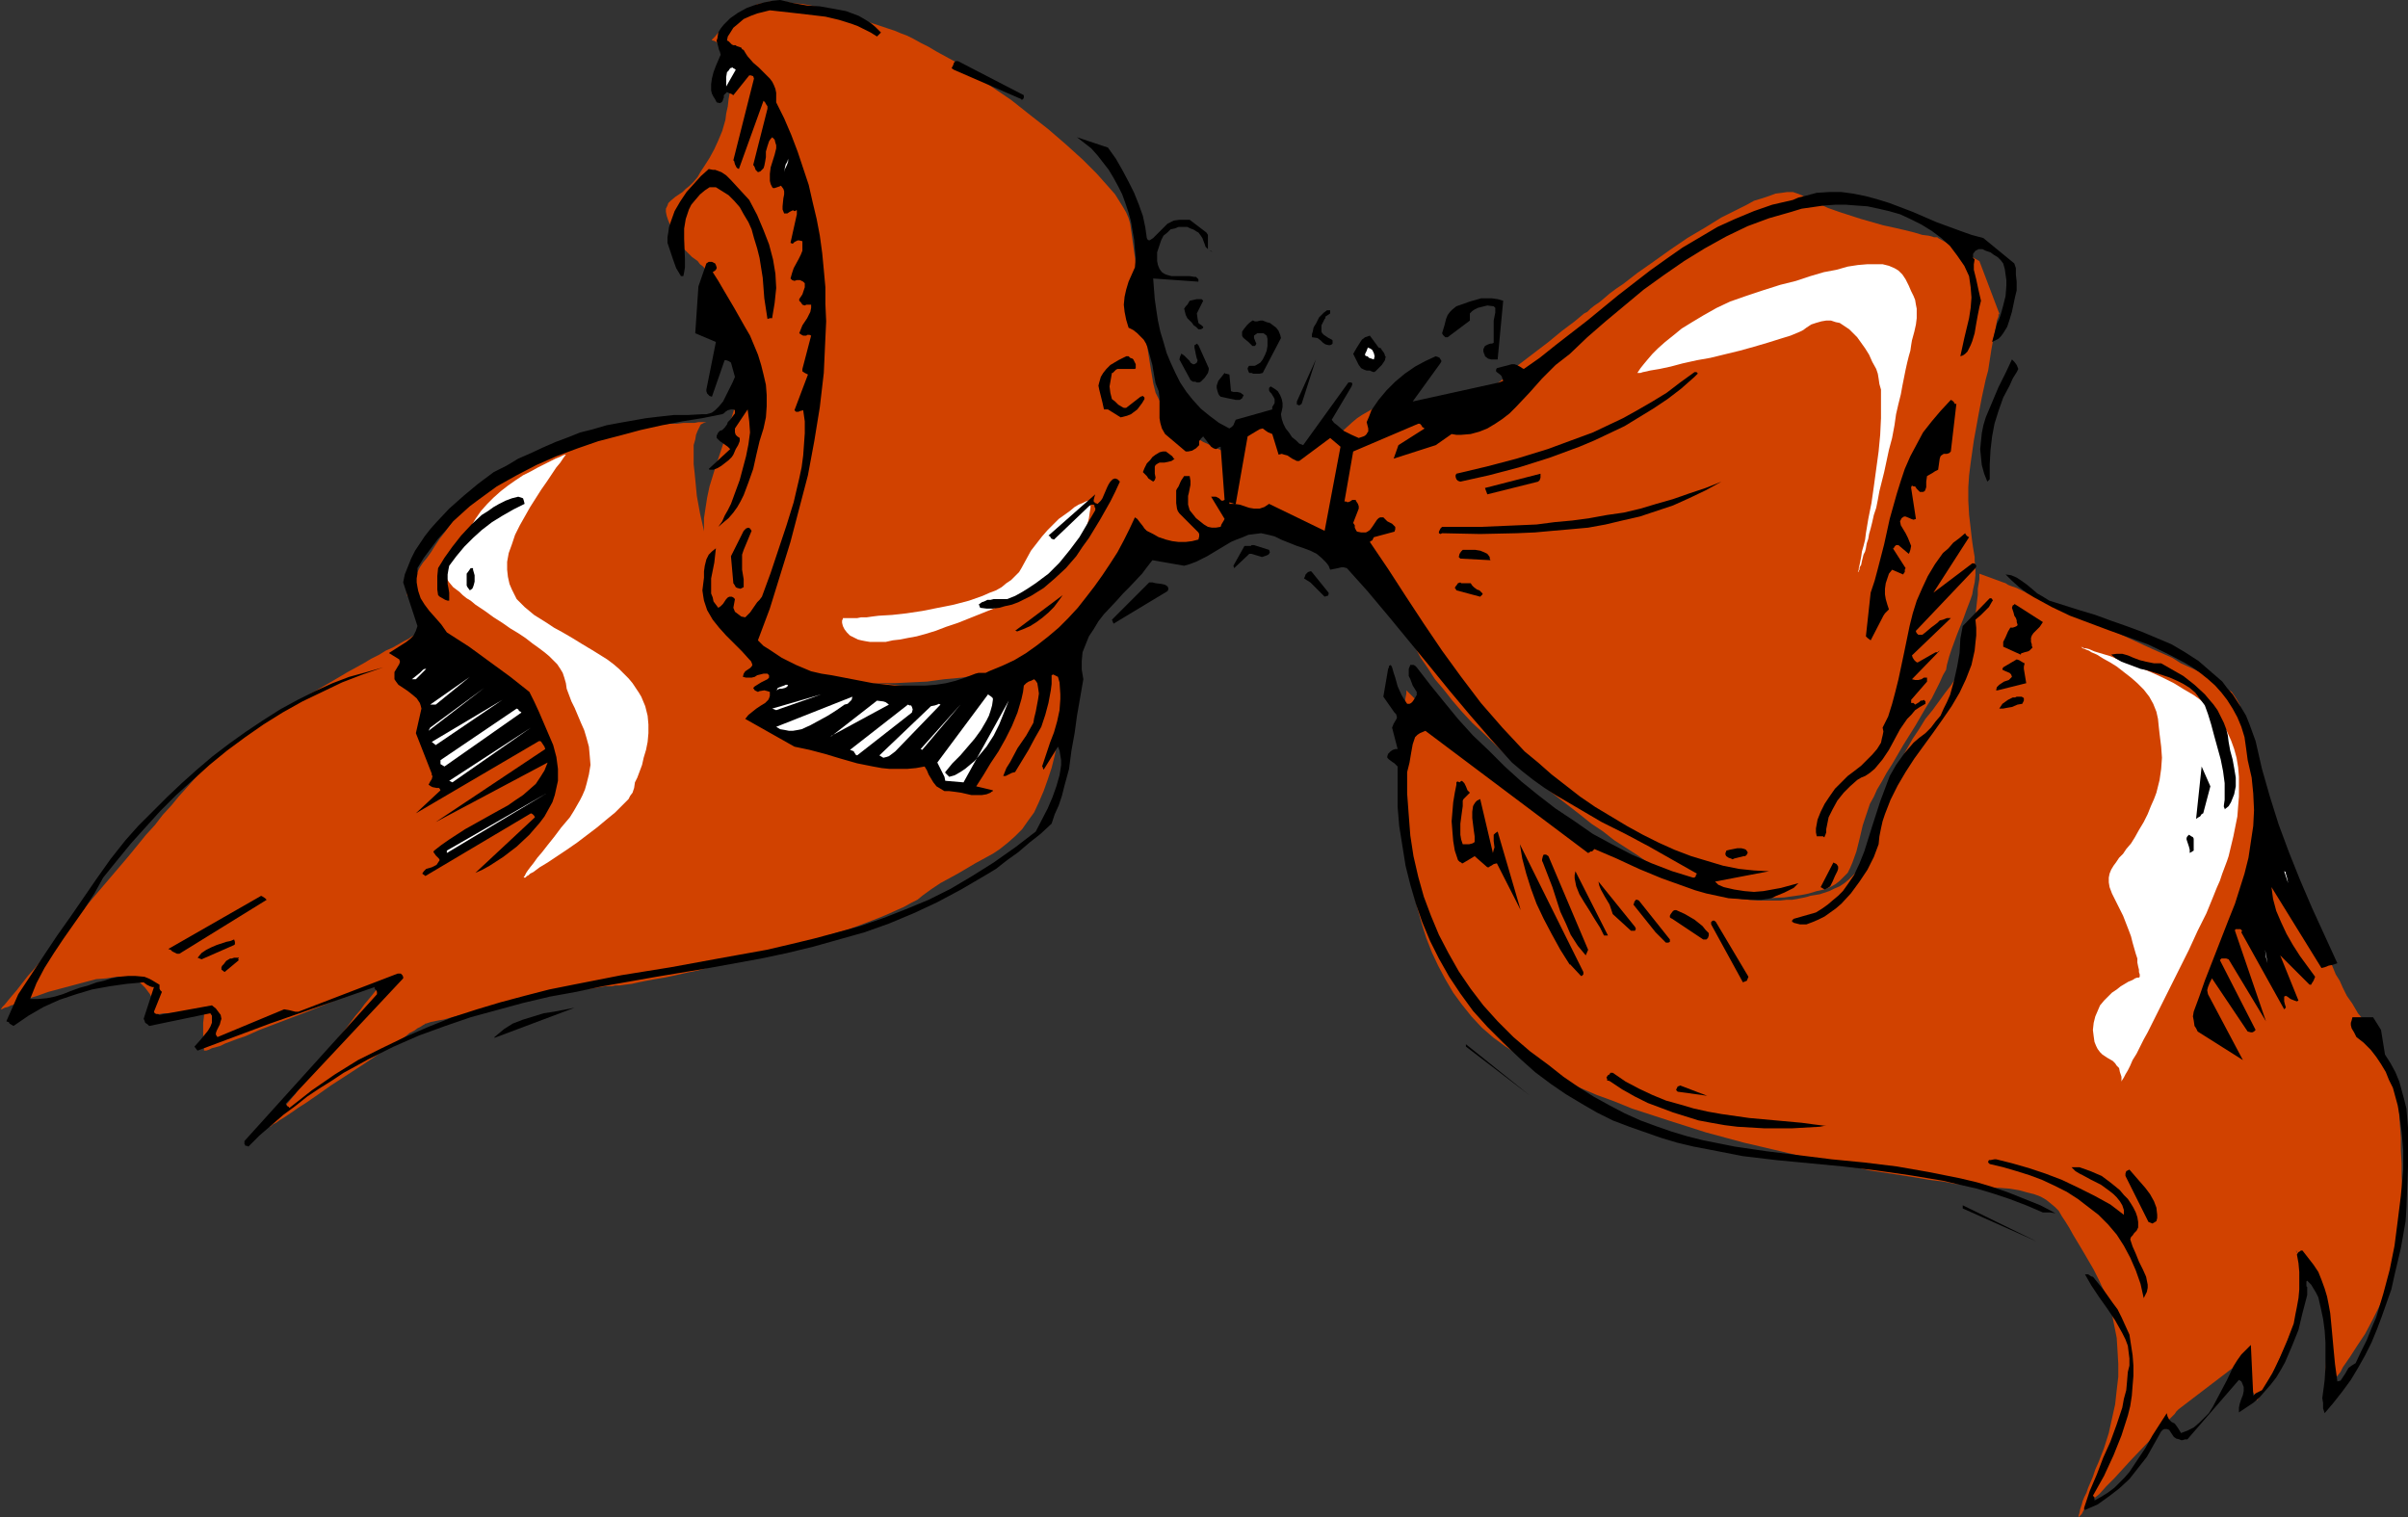 <?xml version="1.0" encoding="UTF-8" standalone="no"?>
<svg
   version="1.0"
   width="129.724mm"
   height="81.733mm"
   id="svg92"
   sodipodi:docname="Bow 6.wmf"
   xmlns:inkscape="http://www.inkscape.org/namespaces/inkscape"
   xmlns:sodipodi="http://sodipodi.sourceforge.net/DTD/sodipodi-0.dtd"
   xmlns="http://www.w3.org/2000/svg"
   xmlns:svg="http://www.w3.org/2000/svg">
  <rect width="100%" height="100%" fill="#333333" stroke="none"/>
  <sodipodi:namedview
     id="namedview92"
     pagecolor="#ffffff"
     bordercolor="#000000"
     borderopacity="0.25"
     inkscape:showpageshadow="2"
     inkscape:pageopacity="0.0"
     inkscape:pagecheckerboard="0"
     inkscape:deskcolor="#d1d1d1"
     inkscape:document-units="mm" />
  <defs
     id="defs1">
    <pattern
       id="WMFhbasepattern"
       patternUnits="userSpaceOnUse"
       width="6"
       height="6"
       x="0"
       y="0" />
  </defs>
  <path
     style="fill:#d14200;fill-opacity:1;fill-rule:evenodd;stroke:none"
     d="m 271.164,90.638 v 0 l 0.162,-0.323 0.485,-0.485 0.485,-0.646 0.646,-0.808 0.646,-0.808 1.778,-1.616 0.97,-0.808 0.97,-0.646 1.131,-0.646 1.131,-0.646 1.293,-0.323 1.131,-0.162 h 1.293 l 1.293,0.323 2.424,0.646 2.262,0.485 2.262,0.323 2.101,0.162 1.131,-0.162 0.97,-0.162 1.131,-0.162 0.97,-0.323 0.97,-0.485 0.97,-0.646 0.808,-0.646 0.97,-0.808 0.97,-0.969 1.131,-1.131 1.293,-1.131 1.454,-1.131 2.747,-2.585 6.141,-4.685 2.747,-2.262 1.293,-0.969 1.293,-0.969 0.97,-0.808 0.97,-0.808 0.646,-0.323 0.646,-0.646 0.808,-0.646 0.97,-0.646 0.97,-0.808 1.131,-0.969 1.293,-0.969 1.454,-0.969 2.909,-2.262 3.232,-2.262 3.394,-2.423 3.555,-2.423 3.555,-2.1 3.394,-2.1 3.555,-1.777 1.616,-0.808 1.454,-0.808 1.616,-0.485 1.454,-0.485 1.293,-0.485 1.293,-0.162 1.131,-0.162 h 1.131 l 0.97,0.323 0.808,0.323 1.454,0.808 1.778,0.808 2.101,0.969 2.262,0.808 4.525,1.454 4.525,1.293 2.262,0.485 2.101,0.485 1.939,0.485 1.616,0.485 1.293,0.162 0.646,0.162 0.485,0.162 h 0.323 0.323 l 0.162,0.162 v 0 l 8.403,4.685 4.04,10.663 v 0.162 h -0.162 v 0.485 l -0.323,0.808 -0.162,1.131 -0.323,1.454 -0.323,1.616 -0.323,1.777 -0.323,2.1 -0.323,2.1 -0.485,1.777 -0.808,3.716 -0.646,3.393 -0.646,3.554 -0.323,1.777 -0.323,2.262 -0.323,2.262 -0.323,2.585 -0.162,2.423 v 2.747 l 0.162,2.908 0.323,2.747 0.162,1.454 0.162,1.293 0.162,1.131 0.162,0.969 0.162,0.969 v 0.808 l 0.162,1.454 v 1.454 l -0.162,1.454 -0.323,1.454 -0.162,0.969 -0.323,0.969 -0.808,2.1 -0.646,1.777 -0.646,1.616 -0.646,1.616 -1.131,3.07 -0.485,1.454 -0.485,1.777 -0.162,0.969 -0.646,1.131 -0.646,1.454 -0.808,1.616 -0.808,1.616 -1.131,1.777 -2.262,3.878 -2.424,3.878 -2.262,3.878 -1.131,1.777 -0.97,1.777 -0.97,1.616 -0.646,1.454 -0.808,1.454 -0.485,1.454 -0.97,2.908 -0.646,2.747 -0.646,2.585 -0.808,2.262 -0.485,1.131 -0.485,0.969 -0.808,0.808 -0.808,0.808 -0.808,0.646 -1.131,0.646 -1.293,0.485 -1.454,0.323 -1.616,0.485 -1.616,0.323 -3.394,0.485 -3.555,0.162 h -3.717 l -3.394,-0.162 -1.616,-0.323 -1.616,-0.162 -1.454,-0.323 -1.454,-0.323 -0.646,-0.162 -0.97,-0.485 -1.131,-0.485 -1.293,-0.808 -1.616,-0.808 -1.778,-1.131 -1.778,-1.131 -1.939,-1.131 -2.101,-1.454 -2.262,-1.454 -2.262,-1.454 -2.262,-1.777 -2.424,-1.616 -2.424,-1.939 -5.01,-3.878 -5.01,-4.039 -5.01,-4.201 -4.525,-4.362 -2.262,-2.1 -2.101,-2.262 -1.939,-2.262 -1.778,-2.262 -1.778,-2.1 -1.454,-2.262 -1.454,-2.1 -1.131,-2.1 -0.97,-2.1 -0.808,-1.939 -0.646,-1.939 -0.646,-1.777 -0.646,-1.777 -0.808,-1.454 -0.646,-1.616 -0.646,-1.293 -0.808,-1.293 -0.808,-1.293 -1.454,-2.1 -1.454,-1.777 -1.616,-1.454 -1.293,-1.131 -1.454,-0.969 -1.293,-0.808 -0.97,-0.646 -1.131,-0.323 -0.646,-0.323 -0.646,-0.162 h -0.485 v 0 -0.162 -0.485 l 0.162,-0.808 0.162,-0.969 0.162,-1.131 0.162,-1.131 0.97,-5.493 0.323,-1.293 0.162,-1.131 0.323,-0.969 0.162,-0.808 0.162,-0.323 z"
     id="path1" />
  <path
     style="fill:#ffffff;fill-opacity:1;fill-rule:evenodd;stroke:none"
     d="m 333.38,75.935 v 0 l 0.323,-0.485 0.323,-0.485 0.646,-0.808 0.808,-0.969 0.97,-1.131 1.131,-1.131 1.454,-1.293 1.616,-1.293 1.778,-1.454 2.101,-1.293 2.424,-1.454 2.586,-1.454 2.747,-1.293 3.232,-1.131 3.394,-1.131 3.555,-1.131 3.232,-0.808 2.909,-0.969 2.747,-0.808 2.586,-0.485 2.262,-0.646 2.101,-0.323 1.939,-0.162 h 1.616 1.454 l 1.293,0.323 1.131,0.485 0.808,0.485 0.808,0.808 0.646,0.969 0.646,1.293 0.485,1.131 0.485,0.969 0.323,0.808 0.162,0.969 0.162,0.808 v 0.969 0.969 l -0.162,1.293 -0.323,1.454 -0.485,1.777 -0.162,0.969 -0.162,1.131 -0.323,1.131 -0.323,1.293 -0.323,1.454 -0.323,1.616 -0.323,1.616 -0.323,1.777 -0.485,1.939 -0.485,2.1 -0.323,2.262 -0.485,2.585 -0.646,2.423 -0.485,2.262 -0.485,2.262 -0.485,1.939 -0.485,1.939 -0.323,1.777 -0.323,1.616 -0.485,1.454 -0.323,1.454 -0.323,1.293 -0.323,1.131 -0.162,0.969 -0.323,0.969 -0.162,0.969 -0.162,0.646 -0.323,0.646 -0.323,1.293 -0.162,0.808 -0.323,0.485 v 0.485 l -0.162,0.162 v 0.162 l -0.162,0.162 v -0.162 l 0.162,-0.323 v -0.323 l 0.162,-0.646 0.162,-0.808 0.162,-0.808 0.162,-1.131 0.323,-1.131 0.323,-1.293 0.162,-1.293 0.485,-2.908 0.646,-3.231 0.485,-3.393 0.97,-7.109 0.323,-3.393 0.162,-3.393 v -3.07 -1.293 -1.454 l -0.323,-1.131 -0.162,-1.131 -0.162,-0.969 -0.323,-0.969 -0.808,-1.454 -0.646,-1.454 -0.808,-1.293 -0.808,-1.131 -0.808,-1.131 -0.808,-0.808 -0.808,-0.808 -0.97,-0.646 -0.97,-0.646 -0.808,-0.162 -0.97,-0.323 h -0.97 l -0.97,0.162 -1.131,0.323 -0.97,0.323 -0.97,0.646 -0.646,0.485 -0.646,0.323 -1.939,0.808 -2.101,0.646 -2.586,0.808 -2.747,0.808 -2.909,0.808 -5.979,1.454 -2.747,0.485 -2.909,0.646 -2.424,0.646 -2.262,0.485 -0.97,0.162 -0.97,0.162 -0.646,0.162 -0.808,0.162 -0.485,0.162 h -0.323 z"
     id="path2" />
  <path
     style="fill:#d14200;fill-opacity:1;fill-rule:evenodd;stroke:none"
     d="m 251.126,92.576 -0.162,-0.162 h -0.485 l -0.646,-0.323 -0.97,-0.323 -1.131,-0.485 -1.293,-0.646 -1.454,-0.646 -1.293,-0.808 -1.454,-0.969 -1.454,-0.969 -1.293,-1.293 -1.293,-1.293 -1.131,-1.454 -0.97,-1.616 -0.808,-1.616 -0.485,-1.939 -0.646,-3.878 -0.646,-4.039 -1.131,-8.24 -1.131,-8.24 -1.131,-8.078 -0.323,-1.131 -0.485,-1.131 -0.646,-1.131 -0.808,-1.293 -0.808,-1.293 -1.131,-1.293 -1.293,-1.454 -1.293,-1.454 -1.454,-1.454 -1.454,-1.454 -3.394,-3.07 -3.555,-3.07 -3.717,-2.908 -3.878,-3.07 -4.04,-2.747 -3.717,-2.747 -3.878,-2.423 -1.778,-0.969 -1.778,-0.969 -1.616,-0.969 -1.616,-0.808 -1.454,-0.808 -1.293,-0.646 -1.293,-0.485 -1.131,-0.485 -4.363,-1.454 -4.525,-1.454 -4.202,-1.293 -2.101,-0.485 -1.939,-0.485 -1.778,-0.323 -1.939,-0.162 -1.616,-0.323 h -1.616 -1.454 l -1.293,0.323 -1.131,0.162 -0.97,0.485 -1.778,1.131 -1.616,1.131 -1.293,1.131 -1.293,1.131 -1.131,0.808 -0.646,0.808 -0.323,0.323 -0.162,0.162 -0.162,0.162 v 0.162 0 h 0.162 l 0.485,0.162 0.646,0.485 0.485,0.323 0.323,0.485 0.485,0.485 0.323,0.808 0.323,0.808 0.323,0.969 0.162,1.131 v 1.293 1.454 1.777 l -0.323,1.777 -0.162,1.454 -0.323,1.454 -0.162,1.293 -0.323,1.131 -0.323,1.131 -0.808,1.939 -0.808,1.777 -0.97,1.777 -1.131,1.777 -0.646,0.969 -0.646,1.131 -0.808,0.969 -0.808,0.808 -0.808,0.646 -0.646,0.646 -1.454,0.969 -0.97,0.808 -0.485,0.485 -0.162,0.485 -0.323,0.646 v 0.646 l 0.162,0.808 0.323,0.969 0.485,1.131 0.646,1.293 0.808,1.293 0.485,0.969 0.646,0.969 0.646,0.646 1.131,1.131 1.131,0.808 0.485,0.646 0.646,0.485 0.646,0.808 0.646,0.969 0.646,1.293 0.808,1.454 0.485,0.808 0.485,1.131 0.485,0.969 0.485,1.131 0.808,2.1 0.646,1.939 0.485,1.616 0.485,1.293 0.323,1.293 0.323,1.131 0.162,1.131 0.162,0.969 v 0.969 l -0.162,1.131 -0.162,1.131 -0.323,1.131 -0.323,1.616 -0.485,1.616 -0.485,1.939 -0.646,2.1 -1.454,4.524 -1.454,4.362 -1.293,4.201 -0.485,2.262 -0.323,2.1 -0.323,2.1 v 2.1 2.262 l 0.162,2.262 0.485,2.1 0.646,2.262 0.97,2.423 1.131,2.262 1.293,2.262 1.293,2.1 1.454,1.939 1.616,1.777 1.616,1.616 1.616,1.616 1.616,1.293 1.939,1.131 1.778,1.131 2.101,0.808 2.101,0.808 2.101,0.646 2.101,0.323 2.262,0.323 2.424,0.162 h 2.424 1.293 4.363 l 3.232,-0.162 3.394,-0.162 3.555,-0.485 3.555,-0.323 3.717,-0.646 3.555,-0.808 3.555,-0.808 3.232,-0.969 3.232,-1.293 1.454,-0.646 1.454,-0.646 1.293,-0.808 2.262,-1.616 0.97,-0.808 0.97,-0.969 0.808,-0.969 0.646,-1.131 0.485,-0.969 0.808,-2.1 0.808,-1.939 0.808,-1.616 0.808,-1.454 0.808,-1.293 0.646,-1.293 0.808,-0.969 0.808,-0.808 0.808,-0.646 0.97,-0.646 0.808,-0.485 0.97,-0.162 0.97,-0.323 h 0.97 1.293 1.131 l 1.131,0.323 h 1.293 1.131 l 1.131,-0.162 2.101,-0.323 1.939,-0.808 1.616,-0.808 0.646,-0.323 0.646,-0.323 0.323,-0.323 0.323,-0.162 0.323,-0.162 v 0 z"
     id="path3" />
  <path
     style="fill:#ffffff;fill-opacity:1;fill-rule:evenodd;stroke:none"
     d="m 221.877,102.109 v 0.162 l 0.162,0.323 v 0.808 l -0.162,0.969 -0.162,1.131 -0.323,1.293 -0.485,1.616 -0.97,1.777 -0.485,0.808 -0.646,0.969 -0.646,0.969 -0.97,0.969 -0.808,0.969 -1.131,0.969 -1.131,0.969 -1.293,1.131 -1.293,0.969 -1.616,0.969 -1.778,1.131 -1.778,0.969 -1.939,0.969 -2.101,0.969 -2.424,0.969 -2.424,0.969 -2.424,0.969 -2.424,0.808 -2.101,0.808 -2.101,0.646 -1.778,0.485 -1.778,0.323 -1.616,0.323 -1.454,0.162 -1.454,0.323 h -1.131 -1.131 -0.97 l -0.97,-0.162 -0.808,-0.162 -0.646,-0.162 -0.646,-0.323 -0.97,-0.485 -0.646,-0.646 -0.485,-0.646 -0.323,-0.646 -0.162,-0.646 v -0.485 l 0.162,-0.323 v -0.162 h 0.808 0.485 0.646 0.97 l 0.808,-0.162 h 1.131 l 1.131,-0.162 1.293,-0.162 2.747,-0.162 2.909,-0.323 3.232,-0.485 3.232,-0.646 3.232,-0.646 3.07,-0.808 2.747,-0.969 1.454,-0.646 1.293,-0.485 1.131,-0.646 0.97,-0.808 0.97,-0.646 0.808,-0.808 0.808,-0.808 0.485,-0.808 0.97,-1.777 0.97,-1.777 1.131,-1.454 1.131,-1.454 1.131,-1.293 1.131,-1.131 1.131,-1.131 1.131,-0.808 1.131,-0.808 0.97,-0.808 0.808,-0.485 0.808,-0.323 0.646,-0.323 0.485,-0.162 h 0.323 z"
     id="path4" />
  <path
     style="fill:#d14200;fill-opacity:1;fill-rule:evenodd;stroke:none"
     d="m 143.824,85.952 h -1.616 l -0.808,0.162 h -1.131 -1.131 l -1.293,0.162 h -1.454 l -1.454,0.162 -1.616,0.162 -1.778,0.162 -1.939,0.323 -1.778,0.323 -4.04,0.646 -4.202,1.131 -4.202,1.131 -4.202,1.616 -2.101,0.808 -2.101,0.969 -1.939,1.131 -1.939,1.131 -1.939,1.293 -1.778,1.293 -1.778,1.454 -1.616,1.454 -1.454,1.616 -1.454,1.777 -1.293,1.777 -1.131,1.616 -1.131,1.454 -0.97,1.454 -0.808,1.293 -0.808,1.131 -0.808,0.969 -0.646,0.969 -0.485,0.969 -0.485,0.646 -0.323,0.808 -0.485,0.646 -0.162,0.485 -0.323,0.485 -0.323,0.646 v 0.646 0.162 0.323 h 0.162 0.323 l 0.162,-0.162 h 0.162 l 1.778,7.594 -0.162,0.162 h -0.162 l -0.485,0.323 -0.808,0.323 -0.646,0.485 -0.97,0.485 -1.131,0.646 -1.131,0.646 -1.454,0.646 -1.293,0.808 -1.616,0.808 -1.616,0.969 -3.232,1.777 -3.555,2.1 -7.272,4.201 -3.555,2.1 -3.394,2.262 -3.07,1.939 -1.454,0.969 -1.293,0.969 -1.131,0.808 -1.131,0.808 -0.97,0.808 -0.808,0.808 -0.808,0.808 -0.97,0.969 -0.97,1.293 -1.293,1.454 -1.293,1.454 -1.454,1.616 -1.454,1.777 -1.778,1.939 -1.616,2.1 -1.778,1.939 -3.555,4.362 -7.434,8.724 -3.555,4.362 -3.555,4.201 -1.616,1.939 -1.454,1.777 -1.454,1.777 -1.454,1.616 -1.131,1.454 -1.131,1.454 -0.97,1.131 -0.808,0.969 -0.646,0.808 -0.485,0.485 -0.323,0.485 H 0 0.162 0.323 l 0.323,-0.162 0.323,-0.162 0.646,-0.162 0.646,-0.323 0.646,-0.162 0.808,-0.323 1.778,-0.808 2.101,-0.646 2.262,-0.808 2.424,-0.646 4.848,-1.293 2.424,-0.646 2.101,-0.162 2.101,-0.323 h 0.97 0.808 l 0.808,0.162 0.646,0.162 0.646,0.162 0.485,0.323 0.808,0.808 0.646,0.646 0.485,0.646 0.485,0.646 0.323,0.646 0.162,0.646 0.162,0.969 v 0.808 l -0.162,0.646 v 0.162 0.162 0.162 h 0.162 l 0.162,-0.162 h 0.485 0.646 l 0.808,-0.162 h 0.808 l 1.939,-0.162 1.939,-0.323 h 1.778 l 0.808,-0.162 h 0.485 l 0.323,-0.162 h 0.162 v 0.162 0.323 0.323 0.646 l -0.162,1.293 v 3.231 l 0.162,1.454 v 0.485 0.323 0.162 0 h 0.162 0.323 l 0.485,-0.162 0.646,-0.323 0.646,-0.162 1.131,-0.323 0.97,-0.485 1.293,-0.485 1.293,-0.485 1.454,-0.485 2.909,-1.293 3.394,-1.293 3.394,-1.293 3.394,-1.293 3.232,-1.293 3.07,-1.293 2.909,-1.131 1.131,-0.485 1.131,-0.485 0.97,-0.323 0.97,-0.323 0.646,-0.323 0.485,-0.162 0.323,-0.162 0.162,-0.162 v 0.162 l -0.323,0.323 -0.323,0.323 -0.485,0.646 -0.485,0.646 -0.646,0.808 -0.808,0.969 -0.808,0.969 -0.808,1.131 -0.97,1.131 -1.939,2.585 -2.101,2.585 -2.262,2.908 -2.101,2.747 -2.101,2.585 -1.778,2.585 -0.97,1.131 -0.808,0.969 -0.808,1.131 -0.646,0.808 -0.646,0.808 -0.485,0.646 -0.323,0.485 -0.162,0.323 -0.323,0.323 v 0 h 0.162 l 0.162,-0.162 0.323,-0.323 0.646,-0.323 0.646,-0.485 0.808,-0.485 0.97,-0.646 0.97,-0.646 1.131,-0.808 1.293,-0.808 2.586,-1.777 2.747,-1.939 5.979,-3.878 2.909,-1.939 2.586,-1.777 1.293,-0.808 1.131,-0.808 1.131,-0.646 0.97,-0.808 0.97,-0.485 0.646,-0.485 0.646,-0.323 0.485,-0.323 0.323,-0.162 0.162,-0.162 v 0 h 0.162 l 0.485,-0.162 0.485,-0.162 0.808,-0.162 0.808,-0.162 0.97,-0.162 1.131,-0.323 1.293,-0.323 1.293,-0.323 2.747,-0.646 3.07,-0.646 3.394,-0.646 6.626,-1.454 3.232,-0.646 3.07,-0.646 1.454,-0.323 1.293,-0.162 1.293,-0.162 1.131,-0.162 0.97,-0.162 0.97,-0.162 h 0.646 0.646 l 0.646,-0.162 h 0.97 l 1.131,-0.162 1.293,-0.162 1.454,-0.323 1.616,-0.323 1.778,-0.323 1.939,-0.323 2.262,-0.485 2.101,-0.485 2.424,-0.485 2.262,-0.646 5.171,-1.131 5.01,-1.293 5.333,-1.454 5.171,-1.454 4.848,-1.616 2.424,-0.646 2.262,-0.808 2.101,-0.808 2.101,-0.808 1.939,-0.808 1.778,-0.808 1.454,-0.646 1.454,-0.808 1.293,-0.646 0.97,-0.808 1.778,-1.293 1.939,-1.293 3.555,-1.939 3.555,-2.1 3.555,-1.939 1.454,-0.969 1.616,-1.293 1.454,-1.293 1.454,-1.454 1.131,-1.616 1.293,-1.777 0.97,-2.1 0.97,-2.262 0.808,-2.262 0.808,-2.423 0.646,-2.585 0.485,-2.585 1.131,-5.332 0.485,-2.585 0.162,-2.423 0.323,-2.262 0.323,-2.1 0.162,-1.939 0.162,-1.616 0.162,-1.454 v -0.969 -0.323 l 0.162,-0.323 v -0.323 l -0.162,0.162 v 0 l -0.323,0.162 -0.323,0.323 -0.323,0.162 -0.485,0.323 -1.131,0.808 -1.454,0.969 -1.616,0.969 -1.778,0.969 -1.939,0.969 -2.101,1.131 -2.262,0.969 -2.262,0.808 -2.424,0.808 -2.424,0.485 -2.262,0.485 -2.424,0.162 -2.262,-0.162 -2.262,-0.162 -2.424,-0.162 -2.586,-0.162 -2.586,-0.323 -2.909,-0.162 -2.747,-0.485 -2.909,-0.485 -2.747,-0.485 -2.909,-0.646 -2.586,-0.808 -2.586,-0.969 -2.424,-0.969 -2.262,-1.131 -1.939,-1.293 -1.616,-1.454 -0.646,-0.808 -0.808,-0.808 -0.646,-0.808 -0.646,-1.131 -0.646,-1.131 -0.646,-1.131 -0.646,-1.454 -0.646,-1.454 -1.293,-3.07 -0.97,-3.393 -1.131,-3.554 -0.808,-3.554 -0.808,-3.554 -0.646,-3.554 -0.323,-3.393 -0.162,-1.616 -0.162,-1.454 v -2.747 -1.131 l 0.323,-1.131 0.162,-0.969 0.323,-0.808 0.323,-0.646 0.323,-0.646 0.646,-0.323 z"
     id="path5" />
  <path
     style="fill:#ffffff;fill-opacity:1;fill-rule:evenodd;stroke:none"
     d="m 115.221,92.576 h -0.162 l -0.485,0.162 -0.646,0.323 -0.808,0.323 -0.97,0.485 -1.293,0.646 -1.293,0.646 -1.454,0.808 -1.616,0.808 -1.454,0.969 -1.616,1.131 -1.454,1.131 -1.454,1.293 -1.293,1.293 -1.293,1.454 -1.131,1.616 -0.97,1.616 -1.131,1.293 -0.97,1.454 -0.808,1.131 -0.808,0.969 -0.646,1.131 -0.485,0.808 -0.323,0.969 -0.162,0.808 v 0.808 l 0.323,0.969 0.646,0.969 0.808,0.969 1.293,0.969 0.646,0.646 0.808,0.646 0.808,0.485 0.97,0.808 1.939,1.293 1.778,1.293 1.778,1.131 1.616,1.131 1.616,0.969 1.454,0.969 1.454,1.131 1.131,0.808 1.293,0.969 0.97,0.808 0.808,0.808 0.808,0.808 0.646,0.969 0.485,0.808 0.323,0.969 0.323,1.131 0.162,1.131 0.485,1.293 0.485,1.293 0.646,1.293 1.293,3.07 0.646,1.454 0.485,1.616 0.485,1.777 0.162,1.777 0.162,1.939 -0.323,1.939 -0.485,1.939 -0.323,1.131 -0.485,1.131 -0.485,0.969 -0.646,1.131 -0.646,1.131 -0.808,1.293 -1.778,2.1 -1.454,1.939 -1.293,1.616 -1.131,1.454 -0.97,1.131 -0.808,1.131 -0.646,0.808 -0.485,0.646 -0.323,0.485 -0.162,0.323 -0.162,0.323 -0.162,0.162 v 0.162 h 0.162 v 0 h 0.162 l 0.323,-0.323 0.323,-0.162 0.323,-0.323 0.646,-0.323 0.646,-0.485 0.646,-0.485 1.616,-0.969 1.939,-1.293 1.939,-1.293 2.101,-1.454 4.04,-3.07 1.939,-1.616 1.778,-1.454 1.454,-1.454 0.646,-0.646 0.646,-0.646 0.323,-0.646 0.485,-0.646 0.162,-0.485 0.162,-0.485 0.162,-1.131 0.485,-0.969 0.485,-1.293 0.485,-1.293 0.323,-1.454 0.485,-1.616 0.323,-1.616 0.162,-1.777 v -1.777 l -0.162,-1.777 -0.485,-1.939 -0.808,-1.939 -0.485,-0.808 -0.646,-0.969 -0.646,-0.969 -0.808,-0.969 -0.97,-0.969 -0.97,-0.969 -1.131,-0.969 -1.293,-0.969 -2.586,-1.616 -2.424,-1.454 -2.101,-1.293 -1.939,-1.131 -1.778,-0.969 -1.454,-0.969 -1.293,-0.808 -1.293,-0.808 -0.97,-0.808 -0.97,-0.808 -0.808,-0.808 -0.808,-0.808 -0.485,-0.969 -0.485,-0.969 -0.485,-1.131 -0.323,-1.454 -0.162,-1.454 v -1.616 l 0.323,-1.777 0.646,-1.777 0.646,-1.939 0.97,-1.939 2.101,-3.716 2.262,-3.554 1.131,-1.616 0.97,-1.454 0.97,-1.454 0.808,-0.969 0.646,-0.969 z"
     id="path6" />
  <path
     style="fill:#d14200;fill-opacity:1;fill-rule:evenodd;stroke:none"
     d="m 286.355,140.561 v 0.323 0.323 l -0.162,0.808 -0.162,0.969 -0.162,1.293 v 1.454 l -0.162,1.777 -0.162,1.777 -0.162,2.1 v 2.262 2.423 2.585 2.585 l 0.162,2.747 0.162,2.908 0.162,2.908 0.323,3.07 0.485,2.908 0.485,3.07 0.646,3.07 0.808,3.07 0.808,2.908 0.97,3.07 1.131,2.908 1.293,2.747 1.454,2.747 1.616,2.747 1.778,2.423 1.939,2.423 2.101,2.262 2.424,2.1 2.424,1.777 2.747,1.777 2.909,1.777 3.07,1.616 3.07,1.616 3.394,1.616 3.394,1.454 3.555,1.293 3.555,1.454 7.434,2.423 7.595,2.423 7.757,2.1 7.595,1.777 7.434,1.777 3.555,0.646 3.555,0.646 3.394,0.808 3.232,0.485 3.232,0.485 3.07,0.485 2.747,0.485 2.747,0.323 2.424,0.485 2.262,0.162 2.101,0.323 1.778,0.162 1.616,0.162 h 1.293 l 2.101,0.162 1.939,0.323 1.778,0.485 1.293,0.323 1.293,0.485 1.131,0.646 0.808,0.646 0.97,0.808 0.808,0.808 0.646,1.131 0.646,0.969 0.808,1.293 0.808,1.454 0.97,1.616 0.97,1.616 1.131,1.939 1.131,1.939 1.131,2.262 0.97,2.1 0.808,2.423 0.808,2.262 0.485,2.423 0.485,2.423 0.162,2.585 0.162,2.747 v 2.585 l -0.323,2.747 -0.323,2.908 -0.646,2.908 -0.646,2.908 -0.97,3.07 -1.131,2.908 -0.646,1.454 -0.485,1.454 -0.485,1.131 -0.485,1.131 -0.323,0.969 -0.485,0.969 -0.323,0.808 -0.162,0.646 -0.162,0.485 -0.162,0.485 -0.162,0.808 -0.162,0.485 v 0.162 l 0.162,0.162 v -0.162 l 0.485,-0.485 0.323,-0.646 0.162,-0.323 v 0 -0.162 l 0.162,-0.162 0.323,-0.162 0.323,-0.323 0.485,-0.485 0.485,-0.485 0.485,-0.646 0.808,-0.646 1.454,-1.616 1.616,-1.616 3.394,-3.716 3.555,-3.716 1.616,-1.777 1.454,-1.616 0.646,-0.646 0.646,-0.646 0.485,-0.485 0.485,-0.485 0.323,-0.485 0.162,-0.162 0.162,-0.162 0.162,-0.162 12.282,-9.371 3.717,7.594 v 0 l 0.162,-0.323 0.162,-0.162 0.162,-0.485 0.323,-0.485 0.323,-0.485 0.323,-0.646 0.485,-0.808 0.808,-1.616 1.131,-1.939 0.97,-2.262 0.97,-2.1 0.97,-2.423 0.97,-2.423 0.808,-2.423 0.646,-2.262 0.323,-2.262 0.162,-1.939 -0.162,-1.131 -0.162,-0.808 -0.162,-0.808 -0.323,-0.808 -0.323,-0.646 -0.162,-0.485 -0.323,-0.485 -0.162,-0.162 v -0.162 0 0 l 0.162,0.162 v 0.323 l 0.323,0.323 0.485,0.808 0.485,0.969 0.808,1.293 1.454,2.585 0.646,1.293 0.646,1.293 0.646,0.969 0.485,0.808 0.162,0.323 0.162,0.323 h 0.162 v 0.162 l -0.808,17.126 v -0.162 l 0.162,-0.162 0.162,-0.162 0.323,-0.485 0.323,-0.323 0.485,-0.646 0.485,-0.646 0.646,-0.646 0.646,-0.808 0.485,-0.969 1.454,-2.1 1.454,-2.262 1.616,-2.423 1.454,-2.747 1.454,-2.908 1.454,-3.07 1.131,-3.231 0.97,-3.393 0.808,-3.393 0.485,-3.393 v -1.777 -1.616 l -0.162,-3.393 -0.162,-3.07 v -2.747 l -0.162,-2.747 v -2.423 l -0.162,-2.262 -0.162,-2.262 -0.162,-2.1 -0.323,-2.1 -0.485,-1.939 -0.485,-1.939 -0.646,-1.939 -0.97,-2.1 -0.97,-2.1 -1.293,-2.1 -1.454,-2.423 -0.808,-1.131 -0.808,-0.969 -1.131,-1.939 -1.131,-1.616 -0.808,-1.616 -0.646,-1.454 -0.808,-1.293 -1.131,-2.747 -0.646,-1.616 -0.646,-1.616 -0.808,-1.777 -0.323,-1.131 -0.485,-0.969 -0.485,-1.131 -0.485,-1.293 -0.646,-1.293 -0.646,-1.454 -0.646,-1.454 -0.808,-1.616 -0.808,-1.777 -0.808,-1.939 -1.778,-3.554 -1.293,-3.393 -1.293,-3.231 -0.97,-3.07 -0.808,-2.747 -0.808,-2.585 -0.485,-2.423 -0.485,-2.262 -0.323,-2.1 -0.485,-1.777 -0.323,-1.777 -0.323,-1.616 -0.485,-1.293 -0.323,-1.293 -0.646,-1.131 -0.646,-0.969 -0.323,-0.485 -0.808,-0.485 -0.808,-0.646 -1.131,-0.646 -1.131,-0.808 -1.454,-0.808 -1.454,-0.808 -1.778,-0.808 -1.778,-0.808 -1.778,-1.131 -4.04,-1.777 -8.403,-3.878 -4.04,-1.939 -4.04,-1.777 -1.939,-0.808 -1.778,-0.808 -1.778,-0.808 -1.616,-0.646 -1.454,-0.646 -1.293,-0.485 -1.293,-0.646 -0.97,-0.323 -0.808,-0.323 -0.485,-0.323 -0.485,-0.162 v 0 l -4.848,-1.777 v 0 0.485 0.646 l -0.162,0.969 -0.162,0.969 v 1.293 l -0.162,1.293 -0.162,1.454 -0.323,2.908 -0.485,3.07 -0.323,1.454 -0.323,1.293 -0.485,1.131 -0.323,1.131 -0.485,0.969 -0.646,1.131 -0.808,1.131 -0.97,1.454 -1.131,1.454 -1.293,1.777 -1.293,1.777 -1.454,1.777 -1.293,2.1 -1.293,1.939 -1.293,2.262 -1.293,2.423 -1.131,2.262 -0.97,2.423 -0.808,2.585 -0.646,2.747 -0.646,2.585 -0.646,2.262 -0.808,2.1 -0.808,1.777 -0.97,1.616 -0.97,1.454 -0.97,1.131 -0.97,0.969 -0.97,0.808 -0.97,0.646 -1.131,0.485 -0.97,0.485 -1.939,0.646 -1.939,0.323 -0.485,0.162 -0.646,0.162 -0.808,0.162 -0.808,0.162 -0.97,0.162 h -1.131 l -1.293,0.162 h -1.293 -1.616 -1.616 l -1.778,-0.162 -1.778,-0.162 -2.101,-0.323 -2.101,-0.485 -2.262,-0.646 -2.424,-0.646 -2.586,-0.808 -2.747,-1.131 -2.909,-1.131 -2.909,-1.454 -3.232,-1.616 -3.232,-1.777 -3.555,-2.1 -3.555,-2.262 -3.717,-2.423 -3.878,-2.908 -4.04,-2.908 -4.202,-3.393 -2.262,-1.777 -2.262,-1.777 -2.101,-1.939 -2.424,-2.1 -2.262,-2.1 -2.424,-2.1 -2.424,-2.262 z"
     id="path7" />
  <path
     style="fill:#ffffff;fill-opacity:1;fill-rule:evenodd;stroke:none"
     d="m 431.956,220.212 v 0 l 0.162,-0.323 0.323,-0.485 0.323,-0.646 0.485,-0.808 0.485,-0.969 0.485,-1.131 0.808,-1.293 0.646,-1.293 0.808,-1.616 0.808,-1.454 0.808,-1.616 1.778,-3.554 1.939,-3.878 3.878,-7.755 1.778,-3.878 1.778,-3.554 1.454,-3.554 0.646,-1.616 0.646,-1.454 0.485,-1.454 0.485,-1.293 0.485,-1.293 0.323,-0.969 0.97,-4.039 0.808,-4.039 0.162,-2.1 0.162,-1.939 v -2.1 -1.939 l -0.162,-1.939 -0.323,-1.939 -0.485,-1.777 -0.646,-1.777 -0.808,-1.777 -0.97,-1.616 -0.97,-1.616 -1.454,-1.454 -1.616,-1.454 -1.778,-1.293 -1.939,-1.131 -2.101,-1.293 -2.262,-1.131 -2.101,-0.969 -2.262,-0.969 -2.262,-0.808 -2.101,-0.808 -1.939,-0.808 -1.616,-0.485 -1.616,-0.485 -1.131,-0.485 -0.646,-0.162 h -0.323 l -0.323,-0.162 -0.323,-0.162 h -0.162 v 0 h 0.162 l 0.323,0.323 0.485,0.162 0.323,0.162 0.485,0.162 0.485,0.323 1.131,0.485 1.293,0.808 1.454,0.808 1.293,0.808 1.454,1.131 1.454,1.131 1.293,1.131 1.293,1.293 1.131,1.454 0.808,1.454 0.646,1.616 0.323,1.454 0.162,1.616 0.162,1.454 0.162,1.293 0.162,1.293 0.162,2.262 -0.162,2.262 -0.323,2.262 -0.323,1.293 -0.323,1.293 -0.485,1.293 -0.646,1.454 -0.646,1.616 -0.808,1.616 -0.97,1.616 -0.808,1.454 -0.808,1.293 -0.97,1.131 -0.646,0.969 -0.808,0.808 -0.646,0.969 -0.485,0.646 -0.485,0.808 -0.323,0.808 -0.162,0.808 v 0.969 l 0.162,0.969 0.485,1.293 0.646,1.293 0.808,1.616 0.808,1.616 1.131,2.908 0.485,1.293 0.323,1.293 0.323,1.131 0.323,1.131 0.323,0.969 v 0.808 l 0.162,0.808 0.162,0.646 v 0.485 l 0.162,0.485 v 0.485 l -0.162,0.162 h -0.323 l -0.485,0.162 -0.485,0.323 -0.808,0.323 -0.808,0.485 -0.808,0.485 -0.808,0.646 -0.97,0.646 -0.808,0.808 -0.808,0.808 -0.808,0.969 -0.485,1.131 -0.485,1.131 -0.323,1.293 -0.162,1.454 0.162,1.293 0.162,1.131 0.323,0.808 0.323,0.646 0.485,0.646 0.485,0.485 0.97,0.646 1.131,0.646 0.485,0.485 0.323,0.485 0.485,0.485 0.162,0.808 0.323,0.969 z"
     id="path8" />
  <path
     style="fill:#000000;fill-opacity:1;fill-rule:evenodd;stroke:none"
     d="m 1.939,208.418 0.808,0.485 3.07,-2.1 3.07,-1.777 3.232,-1.454 3.394,-1.131 3.232,-0.969 3.555,-0.646 3.394,-0.485 3.555,-0.323 0.646,0.485 0.646,0.323 0.485,0.162 h 0.323 l -2.101,6.463 0.162,0.323 0.162,0.485 0.485,0.323 0.323,0.323 12.443,-2.585 0.323,0.485 v 0.485 0.969 l -0.323,0.808 -0.485,0.808 -1.454,1.777 -1.293,1.454 0.485,0.646 0.162,0.162 v 0 l 14.706,-5.493 21.331,-7.432 v 0.323 l 0.323,0.323 0.162,0.323 v 0.485 l -26.987,29.889 v 0.323 0.323 l 0.162,0.162 v 0.162 h 0.323 l 0.323,0.162 2.262,-2.262 2.424,-2.1 2.424,-2.1 2.424,-1.777 2.424,-1.939 2.424,-1.616 2.586,-1.616 2.424,-1.616 5.01,-2.747 5.171,-2.585 5.171,-2.262 5.333,-1.939 5.171,-1.777 5.333,-1.454 5.333,-1.454 5.494,-1.293 5.333,-0.969 5.333,-1.131 10.989,-1.939 10.666,-1.777 10.666,-1.939 5.333,-1.131 5.333,-1.293 5.171,-1.454 5.171,-1.454 5.01,-1.777 5.01,-2.1 4.848,-2.262 4.848,-2.585 4.686,-2.747 2.424,-1.454 2.262,-1.777 2.262,-1.616 2.262,-1.939 2.262,-1.777 2.262,-2.1 0.646,-1.939 0.808,-1.777 0.646,-1.939 0.485,-1.939 0.97,-3.554 0.485,-3.716 0.646,-3.554 0.485,-3.554 0.646,-3.716 0.646,-3.716 -0.323,-1.939 v -1.777 l 0.162,-1.777 0.646,-1.616 0.646,-1.616 0.97,-1.454 0.97,-1.616 1.131,-1.454 2.586,-2.747 1.293,-1.454 1.293,-1.293 2.586,-2.747 0.97,-1.293 1.131,-1.454 6.464,1.131 1.131,-0.323 1.293,-0.485 2.262,-1.131 2.424,-1.454 2.424,-1.454 1.131,-0.485 1.293,-0.485 1.131,-0.485 1.293,-0.162 1.293,-0.162 1.454,0.323 1.293,0.323 1.293,0.646 1.616,0.646 1.616,0.646 1.454,0.485 1.293,0.485 1.293,0.646 0.97,0.808 0.97,0.969 0.485,0.646 0.323,0.808 0.808,-0.162 0.808,-0.162 0.646,-0.162 h 0.485 l 0.646,0.162 4.202,4.685 4.202,5.008 8.242,10.017 4.202,5.17 4.202,5.008 4.202,4.847 4.363,4.847 2.101,1.777 2.262,1.777 2.262,1.616 2.262,1.454 4.686,2.747 4.686,2.747 4.848,2.423 4.848,2.585 4.848,2.747 4.848,2.747 -0.162,0.323 h -0.162 l 0.162,0.162 -0.162,0.162 -0.162,0.162 h -0.323 l -4.202,-1.293 -4.202,-1.616 -4.04,-1.777 -4.04,-2.1 -3.878,-2.1 -3.717,-2.585 -3.878,-2.585 -3.555,-2.747 -3.394,-2.747 -3.394,-3.07 -3.232,-3.231 -3.232,-3.07 -3.07,-3.393 -2.909,-3.554 -2.747,-3.393 -2.747,-3.554 -0.323,-0.323 -0.323,-0.162 h -0.646 l -0.323,0.808 v 0.808 0.646 l 0.323,0.646 0.485,1.293 0.808,1.293 v 0.162 0.485 l -0.485,0.808 -0.323,0.485 -0.323,0.323 -0.323,0.162 h -0.485 l -0.646,-0.969 -0.485,-0.808 -0.808,-1.777 -0.485,-1.777 -0.323,-0.969 -0.323,-1.131 -0.162,-0.323 -0.162,-0.162 -0.162,0.162 h -0.162 v 0.323 l -0.162,0.323 -0.97,5.655 2.262,3.231 0.323,0.323 0.162,0.485 v 0.323 l -0.162,0.323 -0.485,0.808 -0.323,0.808 1.131,4.362 h -0.485 l -0.485,0.162 -0.485,0.323 -0.162,0.162 -0.323,0.323 -0.162,0.485 v 0.323 l 0.323,0.323 0.646,0.485 0.485,0.323 0.323,0.323 0.323,0.323 v 4.201 4.039 l 0.323,3.878 0.646,4.039 0.646,4.039 0.97,3.878 1.131,3.878 1.293,3.716 1.616,3.878 1.778,3.554 2.101,3.716 2.262,3.393 2.586,3.554 2.909,3.231 3.232,3.231 3.394,3.231 3.07,2.747 3.232,2.423 3.07,2.1 3.232,1.939 3.07,1.777 3.232,1.616 3.394,1.293 3.232,1.131 3.232,1.131 3.232,0.969 3.394,0.808 3.394,0.646 6.626,1.293 6.787,0.808 13.574,1.293 6.787,0.808 6.787,0.969 6.787,1.131 3.394,0.808 3.555,0.808 3.232,0.969 3.394,1.131 3.394,1.293 3.394,1.454 h 0.808 0.646 l 1.131,0.162 -3.07,-1.616 -3.232,-1.293 -3.232,-1.293 -3.232,-1.131 -3.232,-0.969 -3.394,-0.808 -3.232,-0.646 -3.232,-0.646 -6.464,-1.131 -6.626,-0.808 -6.626,-0.646 -6.464,-0.808 -6.626,-0.808 -6.626,-0.969 -3.232,-0.646 -3.232,-0.646 -3.232,-0.808 -3.232,-0.969 -3.232,-1.131 -3.07,-1.131 -3.232,-1.454 -3.07,-1.616 -3.232,-1.777 -3.07,-1.939 -3.07,-2.1 -3.07,-2.423 -3.717,-2.747 -3.394,-2.908 -3.232,-3.231 -2.909,-3.231 -2.586,-3.393 -2.424,-3.554 -2.101,-3.716 -1.939,-3.716 -1.616,-3.878 -1.454,-3.878 -1.131,-4.039 -0.97,-4.201 -0.646,-4.201 -0.323,-4.201 -0.323,-4.362 v -4.362 l 0.485,-1.939 0.323,-1.939 0.323,-1.777 0.485,-1.454 0.485,-0.485 0.485,-0.323 1.131,-0.485 33.128,24.881 0.323,-0.162 0.162,-0.162 h 0.162 0.162 l 0.162,-0.162 0.323,-0.323 2.262,0.969 2.262,0.969 4.525,2.1 4.686,1.939 4.525,1.616 2.262,0.808 2.262,0.646 2.262,0.485 2.262,0.485 2.262,0.162 2.262,0.162 h 2.101 l 2.101,-0.323 0.97,-0.485 0.808,-0.323 0.808,-0.323 0.646,-0.323 1.293,-0.646 0.485,-0.485 0.485,-0.485 -3.555,0.969 -1.778,0.323 -1.778,0.323 -1.939,0.162 -1.939,-0.162 -2.101,-0.323 -2.101,-0.485 -1.131,-0.485 -0.323,-0.323 -0.323,-0.323 10.989,-2.1 -3.07,-0.162 -3.07,-0.323 -3.232,-0.646 -3.232,-0.969 -3.232,-0.969 -3.394,-1.293 -3.232,-1.454 -3.232,-1.616 -3.232,-1.777 -3.232,-1.939 -3.232,-1.939 -3.07,-2.1 -2.909,-2.262 -2.909,-2.262 -2.747,-2.423 -2.747,-2.262 -2.262,-2.423 -2.262,-2.423 -4.363,-5.008 -4.04,-5.332 -3.878,-5.332 -3.717,-5.493 -3.717,-5.655 -3.555,-5.493 -3.717,-5.493 0.162,-0.162 0.323,-0.162 0.162,-0.323 0.162,-0.323 4.202,-1.131 0.162,-0.485 v -0.485 l -0.323,-0.323 -0.323,-0.323 -0.97,-0.485 -0.808,-0.808 h -0.646 l -0.323,0.162 -0.323,0.323 -0.323,0.485 -0.323,0.485 -0.323,0.485 -0.485,0.646 -0.485,0.323 -0.323,0.162 h -0.323 -0.646 l -0.808,-0.162 -0.162,-0.162 -0.162,-0.323 -0.162,-0.323 v -0.485 l -0.323,-0.485 1.131,-2.908 v -0.485 l -0.162,-0.485 -0.323,-0.485 -0.162,-0.323 h -0.485 -0.162 l -0.485,0.323 -0.485,0.162 -0.323,-0.162 h -0.323 l 1.778,-10.179 13.251,-5.655 h 0.323 l 0.323,0.323 0.162,0.323 0.485,0.323 -5.333,3.393 -0.97,2.747 8.565,-2.747 3.232,-2.262 0.97,0.162 h 0.97 l 1.939,-0.162 1.778,-0.485 1.616,-0.646 1.616,-0.969 1.454,-0.969 1.454,-1.131 1.293,-1.293 2.747,-2.908 2.586,-2.908 2.747,-2.747 1.454,-1.131 1.454,-1.131 3.555,-3.393 3.717,-3.231 3.878,-3.231 3.878,-3.231 4.04,-2.908 4.202,-2.908 4.202,-2.585 4.363,-2.423 4.363,-2.1 4.363,-1.616 2.262,-0.646 2.262,-0.646 2.101,-0.646 2.262,-0.323 2.262,-0.323 2.262,-0.162 h 2.262 l 2.101,0.162 2.262,0.162 2.262,0.485 2.101,0.485 2.262,0.646 2.101,0.969 2.262,1.131 2.101,1.293 1.939,1.454 1.778,1.616 1.454,1.939 1.454,2.1 0.97,2.1 0.323,2.262 0.162,2.1 -0.162,2.1 -0.323,2.1 -0.97,4.039 -0.808,3.716 0.485,-0.162 0.485,-0.323 0.485,-0.485 0.323,-0.646 0.323,-0.646 0.323,-0.808 0.485,-1.616 0.323,-1.939 0.323,-1.777 0.323,-1.616 0.162,-0.646 0.162,-0.646 -0.485,-2.1 -0.485,-2.262 -0.485,-1.939 v -1.131 l 0.162,-0.969 -0.323,-0.323 v -0.323 -0.485 l 0.485,-0.646 0.646,-0.323 h 0.808 l 0.646,0.323 0.97,0.323 0.646,0.485 0.808,0.485 0.646,0.646 0.485,0.646 0.323,1.131 0.162,1.131 0.162,1.131 v 1.131 l -0.162,2.1 -0.485,1.939 -0.485,1.777 -0.323,0.969 -0.485,0.969 -0.485,1.939 -0.485,1.777 0.646,-0.323 0.646,-0.323 0.485,-0.485 0.485,-0.646 0.808,-1.293 0.485,-1.454 0.485,-1.616 0.646,-3.07 0.323,-1.293 v -1.777 l -0.162,-1.454 v -1.293 l -0.323,-0.969 -6.302,-5.17 -2.424,-0.646 -2.262,-0.808 -4.848,-1.777 -4.848,-2.1 -4.686,-1.777 -2.586,-0.808 -2.424,-0.646 -2.424,-0.485 -2.424,-0.323 h -2.424 l -2.586,0.162 -2.424,0.646 -1.293,0.323 -1.131,0.485 -4.202,0.969 -3.717,1.293 -3.878,1.616 -3.555,1.616 -3.555,2.1 -3.555,2.1 -3.232,2.262 -3.394,2.423 -6.464,5.008 -6.302,5.17 -6.464,5.008 -3.232,2.585 -3.232,2.262 -0.323,-0.162 -0.485,-0.323 -0.646,-0.323 -0.485,-0.162 h -0.485 l -3.07,0.808 -0.162,0.323 v 0.323 l 0.162,0.162 0.646,0.485 0.323,0.323 0.162,0.485 0.162,0.485 -0.808,0.323 -17.614,3.878 5.494,-7.594 0.323,-0.485 V 73.35 l -0.162,-0.162 -0.162,-0.323 -0.323,-0.162 -0.485,-0.162 -2.101,0.969 -2.101,1.131 -2.101,1.454 -1.939,1.616 -1.778,1.777 -1.616,1.939 -1.454,2.1 -0.485,1.293 -0.485,1.131 0.162,0.646 0.162,0.646 v 0.646 l -0.162,0.162 -0.162,0.323 -0.323,0.323 -0.323,0.162 -0.485,0.162 -0.485,0.162 -1.454,-0.646 -1.616,-0.808 -1.293,-1.131 -0.646,-0.485 -0.485,-0.646 4.04,-6.786 0.162,-0.485 -0.162,-0.323 h -0.162 -0.485 l -9.211,12.764 -0.808,-0.323 -0.646,-0.646 -0.808,-0.646 -0.646,-0.969 -0.646,-0.808 -0.485,-0.969 -0.323,-0.969 -0.162,-0.969 0.162,-0.646 0.162,-0.808 v -0.808 l -0.162,-0.808 -0.323,-0.808 -0.485,-0.808 -0.646,-0.485 -0.808,-0.485 -0.323,0.323 v 0.485 l 0.162,0.323 0.323,0.323 0.485,0.808 0.162,0.323 v 0.162 0.646 l -0.485,0.808 v 0.485 l -7.434,2.1 -0.485,1.131 -0.323,0.323 -0.485,0.323 -2.101,-1.131 -1.939,-1.454 -1.778,-1.454 -1.616,-1.777 -1.293,-1.616 -1.293,-1.939 -0.97,-1.939 -0.97,-2.1 -0.808,-1.939 -0.646,-2.262 -0.646,-2.1 -0.485,-2.262 -0.323,-2.1 -0.323,-2.262 -0.323,-4.201 9.211,0.646 v -0.485 l -0.162,-0.162 -0.323,-0.323 h -0.323 l -0.97,-0.162 h -1.293 -1.293 -1.131 l -1.131,-0.323 -0.323,-0.162 -0.485,-0.323 -0.485,-0.646 -0.323,-0.808 -0.162,-0.808 v -0.969 -0.808 l 0.323,-0.969 0.485,-1.454 0.485,-0.969 0.808,-0.646 0.646,-0.646 0.808,-0.162 0.808,-0.323 h 0.97 0.808 l 0.646,0.323 0.485,0.162 0.323,0.162 0.485,0.323 0.323,0.162 v 0 l 0.485,0.646 0.323,0.485 0.485,1.293 0.162,0.485 0.323,0.323 0.485,0.485 0.646,0.162 h -0.323 l -0.323,-0.162 -0.323,-0.323 v -0.485 -1.939 -0.485 l -0.323,-0.485 -3.394,-2.585 h -2.101 l -1.131,0.162 -0.646,0.323 -0.646,0.323 -2.909,2.908 -0.485,0.323 -0.323,0.162 -0.323,-0.162 -0.162,-0.323 -0.323,-2.262 -0.485,-2.262 -0.808,-2.262 -0.97,-2.423 -1.131,-2.262 -1.293,-2.423 -1.293,-2.262 -1.616,-2.262 -6.302,-2.1 1.454,1.131 1.454,1.131 1.293,1.454 1.131,1.454 1.131,1.454 0.97,1.616 0.97,1.777 0.808,1.616 0.646,1.777 0.646,1.939 0.485,1.777 0.323,1.939 0.323,1.777 0.162,1.939 0.162,1.777 -0.162,1.939 -0.646,1.454 -0.646,1.454 -0.485,1.616 -0.323,1.454 -0.162,1.616 0.162,1.454 0.323,1.616 0.485,1.616 0.97,0.485 0.808,0.646 0.646,0.646 0.646,0.646 0.485,0.808 0.323,0.808 0.485,1.777 0.485,1.777 0.323,1.939 0.323,1.777 0.646,1.616 0.162,1.293 v 1.131 0.969 0.969 1.131 l 0.162,0.969 0.323,1.131 0.646,1.131 4.202,3.554 h 0.485 l 0.808,-0.162 0.808,-0.485 0.646,-0.646 v -0.808 l 0.323,-0.485 0.162,-0.162 0.323,-0.323 1.616,2.1 0.485,0.323 0.485,0.162 0.323,-0.162 0.162,-0.162 0.485,-0.162 0.808,10.825 -0.323,0.162 h -0.323 l -0.485,-0.485 -0.646,-0.323 h -0.485 -0.485 l 2.747,4.524 -0.162,0.323 -0.485,0.808 -0.162,0.485 -0.97,0.162 h -0.808 l -0.808,-0.162 -0.808,-0.485 -0.808,-0.646 -0.808,-0.646 -1.293,-1.616 -0.323,-1.131 v -0.969 -0.808 l 0.162,-0.646 0.323,-1.616 V 97.908 l -0.162,-0.969 h -0.646 -0.485 l -0.323,0.485 -0.323,0.485 -0.485,1.131 -0.323,0.485 -0.162,0.323 v 2.585 l 0.162,1.131 0.162,0.485 0.323,0.485 3.555,3.554 0.323,0.323 0.162,0.323 v 0.485 l -0.162,0.646 -1.293,0.323 -1.293,0.162 h -1.454 l -1.293,-0.162 -1.293,-0.323 -1.454,-0.485 -1.131,-0.646 -1.293,-0.646 -0.485,-0.485 -0.323,-0.485 -0.646,-0.808 -0.485,-0.646 -0.485,-0.323 -1.131,2.423 -1.131,2.262 -1.293,2.423 -1.454,2.262 -1.616,2.423 -1.616,2.262 -1.616,2.1 -1.778,2.262 -1.939,2.1 -1.939,1.939 -2.101,1.777 -2.262,1.777 -2.262,1.616 -2.424,1.454 -2.424,1.131 -2.747,1.131 -0.646,0.323 h -0.646 -0.808 l -0.646,0.162 -2.101,0.808 -1.939,0.646 -1.939,0.485 -2.101,0.323 -2.101,0.162 h -2.101 -2.101 -2.101 l -4.363,-0.485 -4.202,-0.808 -4.202,-0.808 -2.101,-0.323 -2.101,-0.485 -3.07,-1.293 -2.909,-1.454 -2.424,-1.616 -1.293,-0.808 -1.131,-1.131 2.424,-6.463 2.101,-6.786 2.101,-6.786 1.778,-6.786 1.778,-6.786 1.293,-6.947 1.131,-6.947 0.808,-6.947 0.162,-3.554 0.162,-3.554 0.162,-3.393 -0.162,-3.554 v -3.393 l -0.323,-3.554 -0.323,-3.393 -0.485,-3.554 -0.646,-3.393 -0.808,-3.393 -0.808,-3.554 -1.131,-3.393 -1.131,-3.393 -1.293,-3.393 -1.454,-3.393 -1.616,-3.231 V 19.872 18.903 l -0.162,-0.808 -0.323,-0.808 -0.323,-0.646 -0.485,-0.646 -1.131,-1.131 -1.131,-1.131 -1.131,-0.969 -1.131,-1.293 -0.323,-0.485 -0.485,-0.808 -0.323,-0.162 -0.162,-0.323 -0.485,-0.162 -0.485,-0.162 -0.162,-0.162 h -0.485 l -0.323,-0.162 -0.323,-0.323 -0.323,-0.323 -0.323,-0.162 0.162,-0.808 0.323,-0.485 0.808,-1.293 0.97,-0.808 1.131,-0.969 1.454,-0.646 1.293,-0.485 1.293,-0.323 1.293,-0.323 2.909,0.323 2.909,0.323 2.747,0.323 2.747,0.323 2.747,0.646 2.586,0.808 1.293,0.485 1.293,0.646 1.293,0.646 1.293,0.808 0.323,-0.323 0.162,-0.162 0.323,-0.323 L 178.245,5.493 177.275,4.685 175.982,3.878 174.851,3.231 173.558,2.747 172.265,2.262 169.68,1.777 166.933,1.293 164.347,1.131 161.6,0.646 158.853,0 l -1.616,0.162 -1.616,0.323 -1.778,0.485 -1.778,0.646 -1.778,0.969 -1.616,1.131 -1.293,1.293 -0.646,0.808 -0.485,0.808 -0.162,1.131 -0.162,0.485 v 0.162 l 0.162,0.485 0.162,0.646 0.162,0.646 0.162,0.323 0.162,0.646 -0.485,1.131 -0.485,1.131 -0.485,1.293 -0.323,1.293 -0.162,1.131 v 1.293 l 0.162,0.646 0.323,0.646 0.323,0.485 0.323,0.646 0.646,0.162 0.323,-0.162 0.162,-0.162 0.162,-0.323 v -0.162 l 0.162,-0.323 v -0.485 l 0.323,-0.323 0.323,-0.323 0.646,0.323 h 0.162 l 0.485,0.323 3.232,-4.039 h 0.162 0.162 l 0.485,0.162 0.162,0.485 -4.202,16.641 v 0 l 0.162,0.162 0.162,0.646 0.323,0.646 0.162,0.162 0.323,0.162 5.01,-13.895 0.323,0.323 0.162,0.323 0.323,0.485 v 0.485 l -2.909,11.471 0.162,0.162 0.162,0.323 0.162,0.485 0.485,0.485 0.485,-0.162 0.323,-0.323 0.323,-0.323 0.162,-0.485 0.162,-0.808 0.162,-0.969 v -1.131 l 0.323,-1.131 0.323,-0.969 0.323,-0.485 0.323,-0.323 0.485,0.485 0.162,0.646 0.162,0.485 v 0.646 l -0.323,1.293 -0.808,2.585 -0.162,1.293 v 0.646 0.808 l 0.162,0.646 0.323,0.646 0.162,0.162 h 0.323 l 0.485,-0.162 0.485,-0.162 0.323,-0.162 0.485,0.646 0.162,0.485 v 0.646 l -0.162,0.808 -0.162,1.616 v 0.646 l 0.323,0.808 h 0.323 0.323 l 0.485,-0.323 0.646,-0.323 0.323,0.162 h 0.162 l 0.162,-0.162 h 0.162 v 0.162 0.646 l -1.293,5.816 0.323,0.162 h 0.162 l 0.323,-0.323 0.646,-0.323 h 0.323 l 0.646,0.162 v 0.969 0.969 l -0.323,0.808 -0.485,0.969 -0.97,1.777 -0.323,0.969 -0.323,1.131 0.323,0.323 0.485,0.162 0.485,-0.162 h 0.646 l 0.323,0.162 0.323,0.162 0.323,0.323 v 0.323 0.485 l -0.162,0.485 -0.323,0.969 -0.646,0.969 v 0.162 0.162 l 0.323,0.323 0.323,0.485 0.485,0.162 0.323,-0.162 h 0.323 0.323 0.323 v 0.646 l -0.162,0.808 -0.646,1.293 -0.97,1.454 -0.323,0.808 -0.323,0.808 0.485,0.323 0.323,0.162 h 0.646 l 0.162,-0.162 h 0.485 l 0.323,0.162 -1.778,6.786 v 0.485 l 0.485,0.323 0.323,0.162 0.323,0.162 -2.747,7.27 0.323,0.323 h 0.162 0.323 l 0.323,-0.162 0.646,-0.162 0.323,2.262 v 2.423 l -0.162,2.262 -0.162,2.262 -0.323,2.423 -0.485,2.262 -1.131,4.847 -1.454,4.685 -1.616,4.847 -1.616,4.847 -1.778,4.847 -0.485,0.646 -0.485,0.485 -1.454,2.1 -0.485,0.485 -0.485,0.485 -0.808,-0.162 -0.646,-0.485 -0.646,-0.485 -0.323,-0.808 0.323,-1.777 -0.323,-0.323 -0.323,-0.162 h -0.485 l -0.323,0.162 -0.323,0.323 -0.323,0.485 -0.323,0.485 -0.485,0.485 -0.485,0.323 -0.485,-0.646 -0.485,-0.646 -0.162,-0.808 -0.323,-0.808 v -1.454 -1.616 l 0.323,-1.616 0.323,-1.616 0.162,-1.454 0.162,-1.454 -0.808,0.646 -0.646,0.646 -0.485,0.969 -0.323,1.293 -0.162,1.131 v 1.293 l -0.323,2.585 0.162,1.131 0.162,0.969 0.323,0.969 0.323,0.969 1.131,1.939 1.293,1.616 1.454,1.616 1.616,1.616 1.616,1.616 1.454,1.616 0.323,0.323 0.162,0.323 0.162,0.485 -0.162,0.323 -0.323,0.323 -0.485,0.323 -0.485,0.323 -0.323,0.485 -0.162,0.646 0.646,0.162 h 0.646 0.485 l 0.646,-0.162 0.485,-0.323 0.646,-0.162 0.646,-0.162 h 0.808 l 0.162,0.162 0.162,0.162 v 0.485 l -0.323,0.323 -0.646,0.323 -0.646,0.323 -1.293,0.808 -0.323,0.323 0.323,0.485 0.323,0.162 0.323,0.162 0.323,-0.162 0.97,-0.162 0.646,0.162 0.485,0.162 v 0.485 0.323 l -0.162,0.485 -0.162,0.323 -0.646,0.646 -0.808,0.485 -0.97,0.646 -0.808,0.646 -0.808,0.646 -0.646,0.808 10.019,5.655 3.07,0.646 3.07,0.808 3.232,0.969 3.394,0.969 3.232,0.646 1.778,0.323 1.616,0.162 h 1.778 1.778 l 1.778,-0.162 1.778,-0.323 0.485,0.808 0.323,0.808 0.97,1.616 0.646,0.808 0.808,0.485 0.808,0.485 h 0.97 l 1.293,0.162 1.131,0.162 2.101,0.485 h 1.131 0.97 l 0.97,-0.162 0.808,-0.323 0.162,-0.162 0.323,-0.162 v -0.162 0 l -3.394,-0.808 1.454,-2.262 1.454,-2.423 1.616,-2.423 1.454,-2.585 1.293,-2.585 1.131,-2.747 0.808,-2.747 0.323,-1.454 0.162,-1.293 0.485,-0.485 0.485,-0.323 0.485,-0.162 0.323,-0.162 0.323,-0.162 0.323,0.323 0.323,0.485 0.162,0.969 0.162,1.131 -0.162,1.131 -0.485,2.585 -0.323,1.293 -0.162,0.969 -1.454,2.585 -1.778,2.585 -1.454,2.747 -0.808,1.293 -0.646,1.616 h 0.323 0.162 l 0.646,-0.323 0.646,-0.323 0.646,-0.162 2.747,-4.524 1.293,-2.423 1.293,-2.262 0.808,-2.423 0.646,-2.423 0.485,-2.585 0.162,-1.293 v -1.293 -0.485 l 0.323,-0.162 0.323,0.162 0.646,0.323 0.323,1.131 0.162,2.423 v 0.969 l -0.162,2.262 -0.485,2.262 -0.646,2.262 -0.808,2.1 -0.808,2.423 -0.808,2.423 0.162,0.162 v 0.162 l 0.162,0.323 2.909,-4.685 0.323,0.808 0.162,0.969 0.162,0.969 v 0.969 l -0.162,1.131 -0.162,0.969 -0.646,2.262 -0.808,2.262 -0.97,2.262 -2.424,4.685 -4.202,3.231 -4.363,3.07 -4.363,2.747 -4.363,2.585 -4.525,2.262 -4.686,1.939 -4.525,1.777 -4.686,1.616 -4.686,1.293 -4.848,1.293 -4.686,1.131 -4.848,1.131 -9.858,1.777 -9.696,1.777 -10.019,1.616 -9.858,1.939 -4.848,0.969 -5.01,1.293 -4.848,1.293 -4.848,1.454 -5.01,1.616 -4.848,1.939 -4.848,2.1 -4.686,2.262 -4.848,2.423 -4.686,2.908 -4.686,3.231 -4.525,3.554 h -0.162 v -0.162 l -0.323,-0.162 -0.323,-0.485 23.917,-25.527 v -0.323 l -0.162,-0.323 -0.323,-0.323 h -0.162 -0.485 l -20.2,7.755 h -0.646 l -0.646,-0.162 -0.646,-0.162 -0.97,-0.162 -13.574,5.655 -0.323,-0.485 v -0.323 l 0.162,-0.485 0.162,-0.323 0.485,-0.969 0.162,-0.646 0.162,-0.485 -0.162,-0.808 -0.485,-0.646 -0.485,-0.646 -0.808,-0.646 -10.666,1.939 -0.323,-0.162 h -0.323 l -0.323,-0.162 -0.162,-0.323 1.616,-4.039 -0.323,-0.323 -0.162,-0.323 v -0.808 l -0.808,-0.485 -0.808,-0.485 -0.646,-0.323 -0.808,-0.323 -1.778,-0.162 h -1.616 l -1.778,0.162 -1.616,0.323 -1.454,0.485 -1.454,0.323 -1.778,0.646 -1.778,0.485 -1.778,0.646 -1.616,0.646 -1.616,0.485 -1.616,0.323 -1.778,0.162 H 6.141 l 0.646,-1.616 0.646,-1.616 1.616,-3.07 1.939,-3.07 1.939,-2.908 4.202,-5.978 2.101,-3.231 1.778,-3.231 2.747,-3.393 2.909,-3.554 2.909,-3.231 3.07,-3.393 3.232,-3.231 3.394,-3.07 3.394,-3.07 3.555,-2.908 3.717,-2.747 3.717,-2.585 3.878,-2.423 4.04,-2.262 4.04,-1.939 4.04,-1.939 4.202,-1.616 4.202,-1.454 -3.394,0.969 -3.555,0.969 -3.394,1.293 -3.555,1.616 -3.555,1.777 -3.555,1.939 -3.555,2.262 -3.394,2.262 -3.394,2.423 -3.394,2.585 -3.232,2.747 -3.07,2.747 -3.07,2.908 -2.909,2.908 -2.909,2.908 -2.586,2.908 -3.07,3.878 -2.747,3.878 -5.333,7.755 -2.747,3.878 -2.586,3.878 -5.333,8.078 -2.424,5.493 0.323,0.162 H 1.778 Z"
     id="path9" />
  <path
     style="fill:#000000;fill-opacity:1;fill-rule:evenodd;stroke:none"
     d="m 34.744,193.392 0.323,0.323 0.323,0.162 0.646,0.323 h 0.485 l 17.776,-10.986 -0.162,-0.162 -0.162,-0.162 -0.485,-0.323 -0.323,-0.162 -18.907,10.825 z"
     id="path10" />
  <path
     style="fill:#000000;fill-opacity:1;fill-rule:evenodd;stroke:none"
     d="m 41.046,195.331 6.626,-2.908 0.162,-0.162 v -0.162 -0.323 l -0.162,-0.485 -0.808,0.323 -0.808,0.162 -1.939,0.646 -1.131,0.485 -0.97,0.485 -0.97,0.646 -0.808,0.969 z"
     id="path11" />
  <path
     style="fill:#000000;fill-opacity:1;fill-rule:evenodd;stroke:none"
     d="m 45.086,197.432 0.646,0.485 2.909,-2.423 -0.162,-0.162 v -0.162 h 0.162 v -0.162 h -0.97 l -0.485,0.162 h -0.323 l -0.808,0.485 -0.485,0.646 -0.323,0.323 -0.162,0.323 z"
     id="path12" />
  <path
     style="fill:#000000;fill-opacity:1;fill-rule:evenodd;stroke:none"
     d="m 100.677,211.326 16.322,-6.139 -4.202,0.808 -2.101,0.323 -2.101,0.646 -2.101,0.646 -2.101,0.808 -1.778,1.131 -0.97,0.808 -0.97,0.808 z"
     id="path13" />
  <path
     style="fill:#000000;fill-opacity:1;fill-rule:evenodd;stroke:none"
     d="m 86.618,178.367 21.493,-12.764 0.323,0.162 0.162,0.162 0.162,0.162 0.162,0.323 -12.12,11.309 1.454,-0.646 1.454,-0.808 2.747,-1.777 2.747,-2.1 2.586,-2.423 0.97,-1.131 1.131,-1.293 0.97,-1.293 0.808,-1.454 0.808,-1.454 0.485,-1.454 0.323,-1.454 0.323,-1.454 v -1.131 -1.293 l -0.323,-2.423 -0.646,-2.423 -0.97,-2.262 -0.97,-2.262 -0.97,-2.262 -0.97,-2.1 -0.97,-1.939 -3.878,-3.07 -4.202,-3.07 -4.202,-3.07 -4.525,-2.908 -1.131,-1.616 -1.131,-1.293 -1.293,-1.454 -0.97,-1.293 -0.808,-1.293 -0.485,-1.454 -0.162,-0.808 -0.162,-0.969 v -0.808 l 0.162,-0.969 v -1.131 l 1.293,-2.1 1.454,-1.939 1.454,-1.939 1.616,-1.777 1.454,-1.777 1.778,-1.616 1.616,-1.454 1.939,-1.454 1.778,-1.293 1.778,-1.293 4.04,-2.262 4.04,-2.1 4.04,-1.777 4.363,-1.616 4.202,-1.454 4.363,-1.131 4.202,-1.131 4.363,-0.969 4.202,-0.808 4.04,-0.646 4.04,-0.808 0.323,-0.162 0.323,-0.323 0.485,-0.323 0.646,-0.162 h 0.485 l 0.323,0.162 v 0.323 0.323 l -0.485,0.646 -0.485,0.646 -0.485,0.485 -0.162,0.485 -0.485,0.646 -0.485,0.485 -0.485,0.162 -0.323,0.323 -0.162,0.323 -0.162,0.323 v 0.485 l 0.323,0.323 0.323,0.323 0.485,0.323 1.131,0.808 0.485,0.485 -4.363,4.039 0.162,0.162 h 0.323 0.485 l 0.808,-0.323 0.808,-0.485 1.454,-1.131 0.646,-0.646 0.323,-0.485 0.485,-1.131 0.485,-0.808 0.323,-0.808 v -0.646 l -0.485,-0.323 -0.323,-0.323 -0.162,-0.485 v -0.808 l 2.586,-3.878 0.323,2.423 0.162,2.262 -0.323,2.423 -0.485,2.423 -0.646,2.423 -0.646,2.423 -1.778,4.847 -0.646,1.293 -0.646,1.131 -0.485,1.131 -0.808,1.131 1.131,-0.969 0.97,-0.808 0.97,-1.131 0.808,-1.131 0.646,-1.131 0.646,-1.293 0.97,-2.585 0.97,-2.747 0.646,-2.908 0.646,-2.747 0.808,-2.585 0.485,-2.262 0.162,-2.262 v -2.262 l -0.162,-2.1 -0.485,-2.1 -0.485,-1.939 -0.646,-2.1 -0.808,-1.939 -0.808,-1.939 -1.131,-1.939 -2.101,-3.716 -2.101,-3.554 -1.131,-1.939 -1.131,-1.777 0.485,-0.323 0.162,-0.162 0.162,-0.323 V 54.447 l -0.162,-0.485 -0.162,-0.323 -0.323,-0.162 -0.323,-0.162 h -0.646 l -0.485,0.323 -1.616,4.685 -0.646,9.532 4.202,1.777 -1.939,9.694 v 0.323 l 0.162,0.485 0.323,0.323 0.162,0.162 0.485,0.162 2.586,-7.432 v 0 h 0.323 l 0.485,0.162 0.485,0.323 0.808,2.908 -0.485,1.131 -0.646,1.293 -0.646,1.293 -0.646,1.293 -0.808,0.969 -0.808,0.808 -0.646,0.485 -0.485,0.162 -0.646,0.162 h -0.808 l -2.909,0.162 h -2.909 l -2.909,0.323 -2.747,0.323 -2.747,0.485 -2.747,0.485 -2.586,0.485 -2.747,0.808 -2.586,0.646 -2.424,0.969 -2.586,0.969 -2.586,1.131 -2.424,1.131 -2.586,1.131 -2.424,1.454 -2.586,1.293 -3.232,2.423 -2.909,2.423 -2.909,2.585 -2.586,2.747 -1.293,1.454 -1.131,1.454 -0.97,1.454 -0.97,1.454 -0.808,1.616 -0.646,1.616 -0.646,1.616 -0.323,1.616 2.909,8.886 -0.323,0.969 -0.485,0.969 -0.646,0.646 -0.808,0.646 -1.778,1.131 -1.778,1.131 2.101,1.293 0.162,0.485 -0.162,0.485 -0.485,0.808 -0.485,0.808 v 0.485 0.485 0.485 l 0.323,0.485 0.485,0.646 0.97,0.646 0.97,0.646 0.808,0.646 0.97,0.808 0.323,0.485 0.323,0.485 0.162,0.485 0.162,0.646 -1.131,5.008 3.232,8.24 v 0.323 l 0.162,0.162 -0.162,0.646 -0.323,0.485 -0.323,0.646 0.485,0.323 0.323,0.162 0.808,0.162 h 0.485 l 0.162,0.162 0.162,0.323 -5.01,4.685 25.048,-14.702 h 0.323 l 0.162,0.162 0.323,0.485 0.323,0.485 0.162,0.485 -22.301,14.864 22.786,-12.117 -0.646,1.616 -0.808,1.293 -0.97,1.454 -1.293,1.131 -1.293,1.131 -1.454,0.969 -1.616,1.131 -1.778,0.969 -6.949,3.878 -3.232,2.1 -1.616,1.131 -1.454,1.131 -0.162,0.323 0.162,0.162 0.323,0.485 0.485,0.485 0.162,0.162 0.162,0.323 -0.323,0.485 -0.323,0.485 -0.97,0.485 -1.131,0.323 -0.485,0.485 -0.323,0.485 z"
     id="path14" />
  <path
     style="fill:#ffffff;fill-opacity:1;fill-rule:evenodd;stroke:none"
     d="m 90.981,173.682 20.523,-12.279 -20.523,11.794 z"
     id="path15" />
  <path
     style="fill:#ffffff;fill-opacity:1;fill-rule:evenodd;stroke:none"
     d="M 92.112,159.302 108.11,148.154 91.465,158.979 Z"
     id="path16" />
  <path
     style="fill:#ffffff;fill-opacity:1;fill-rule:evenodd;stroke:none"
     d="m 89.688,155.586 0.808,0.485 15.675,-10.986 -0.162,-0.162 -0.323,-0.162 -0.162,-0.323 -0.323,-0.162 -15.514,10.502 z"
     id="path17" />
  <path
     style="fill:#ffffff;fill-opacity:1;fill-rule:evenodd;stroke:none"
     d="m 88.718,151.709 13.574,-9.209 -14.382,8.563 z"
     id="path18" />
  <path
     style="fill:#ffffff;fill-opacity:1;fill-rule:evenodd;stroke:none"
     d="m 87.587,148.154 10.989,-8.078 -11.312,8.724 z"
     id="path19" />
  <path
     style="fill:#ffffff;fill-opacity:1;fill-rule:evenodd;stroke:none"
     d="m 88.718,143.469 6.949,-5.655 -8.08,5.655 z"
     id="path20" />
  <path
     style="fill:#ffffff;fill-opacity:1;fill-rule:evenodd;stroke:none"
     d="m 84.678,138.299 2.101,-2.1 h -0.323 l -0.323,0.162 -0.646,0.646 -0.808,0.646 -0.808,0.646 v 0 z"
     id="path21" />
  <path
     style="fill:#ffffff;fill-opacity:1;fill-rule:evenodd;stroke:none"
     d="m 87.91,139.592 3.07,-3.393 z"
     id="path22" />
  <path
     style="fill:#000000;fill-opacity:1;fill-rule:evenodd;stroke:none"
     d="m 89.526,121.496 1.131,0.646 0.485,0.162 h 0.323 v -0.808 -0.808 l -0.162,-0.969 -0.162,-0.808 v -1.939 l 0.162,-0.969 0.162,-0.808 1.454,-1.939 1.616,-1.939 1.778,-1.777 1.778,-1.616 2.101,-1.616 2.101,-1.293 2.262,-1.293 2.262,-1.131 -0.162,-0.646 -0.162,-0.485 -0.485,-0.162 -0.485,-0.162 -1.293,0.323 -1.293,0.485 -1.293,0.646 -1.131,0.646 -1.131,0.808 -1.293,0.808 -2.101,1.939 -2.101,2.262 -1.778,2.262 -1.616,2.262 -1.293,2.1 -0.162,1.616 v 1.293 1.454 l 0.162,1.131 z"
     id="path23" />
  <path
     style="fill:#000000;fill-opacity:1;fill-rule:evenodd;stroke:none"
     d="m 95.182,119.558 0.485,0.646 0.485,-0.323 0.162,-0.323 0.162,-0.485 0.162,-0.646 v -1.293 l -0.323,-1.131 v -0.323 h -0.162 v 0 h -0.323 l -0.323,0.485 -0.485,0.646 v 2.423 z"
     id="path24" />
  <path
     style="fill:#ffffff;fill-opacity:1;fill-rule:evenodd;stroke:none"
     d="m 158.045,147.993 0.808,0.485 0.97,0.162 0.808,0.162 h 0.808 l 0.97,-0.162 0.808,-0.162 1.778,-0.808 1.778,-0.969 1.778,-0.969 1.778,-1.131 1.616,-1.131 0.646,-0.162 0.485,-0.485 0.323,-0.323 0.162,-0.646 z"
     id="path25" />
  <path
     style="fill:#ffffff;fill-opacity:1;fill-rule:evenodd;stroke:none"
     d="m 158.045,144.6 9.211,-3.231 -10.019,2.908 z"
     id="path26" />
  <path
     style="fill:#ffffff;fill-opacity:1;fill-rule:evenodd;stroke:none"
     d="m 158.045,140.561 0.323,-0.162 0.323,-0.162 h 0.485 l 0.646,-0.162 0.323,-0.162 0.323,-0.323 -0.162,-0.162 h -0.323 l -0.323,0.162 -0.485,0.162 -0.808,0.323 -0.162,0.323 z"
     id="path27" />
  <path
     style="fill:#ffffff;fill-opacity:1;fill-rule:evenodd;stroke:none"
     d="m 169.357,149.77 11.635,-6.301 -0.646,-0.485 -0.485,-0.162 -1.293,-0.162 -9.534,7.432 z"
     id="path28" />
  <path
     style="fill:#ffffff;fill-opacity:1;fill-rule:evenodd;stroke:none"
     d="m 173.881,153.001 v 0.162 l 0.162,0.162 0.162,0.323 0.323,0.162 11.15,-8.724 0.162,-0.646 -0.162,-0.485 -0.162,-0.323 h -0.323 l -0.323,-0.162 -11.797,9.209 z"
     id="path29" />
  <path
     style="fill:#ffffff;fill-opacity:1;fill-rule:evenodd;stroke:none"
     d="m 179.861,154.294 0.646,-0.162 0.485,-0.162 0.646,-0.485 0.646,-0.485 9.211,-9.532 -0.323,-0.162 -0.323,0.162 -0.485,0.162 -0.808,0.162 -10.504,10.017 z"
     id="path30" />
  <path
     style="fill:#000000;fill-opacity:1;fill-rule:evenodd;stroke:none"
     d="m 149.641,119.234 0.162,0.323 0.323,0.162 0.646,0.162 0.323,-0.162 0.323,-0.162 v -0.808 -0.808 l -0.162,-0.969 -0.162,-0.969 v -2.1 -0.969 l 0.323,-0.969 1.616,-3.878 -0.323,-0.485 -0.323,-0.162 -0.485,0.162 -0.162,0.162 -0.323,0.323 -2.586,5.17 0.485,5.493 z"
     id="path31" />
  <path
     style="fill:#ffffff;fill-opacity:1;fill-rule:evenodd;stroke:none"
     d="m 192.304,158.171 0.162,0.808 3.717,0.323 9.211,-16.641 -0.97,2.423 -0.97,2.423 -1.131,2.262 -1.454,2.262 -1.616,1.939 -0.808,0.969 -0.97,0.808 -0.97,0.808 -0.97,0.646 -1.131,0.646 -1.131,0.323 -0.485,-0.485 -0.323,-0.323 v -0.162 l 1.454,-1.777 1.616,-1.616 2.909,-3.393 1.293,-1.777 1.131,-1.939 0.485,-0.969 0.323,-0.969 0.323,-1.131 0.162,-1.131 v -0.323 l -0.323,-0.323 -0.485,-0.323 -0.162,-0.162 -10.342,13.895 z"
     id="path32" />
  <path
     style="fill:#ffffff;fill-opacity:1;fill-rule:evenodd;stroke:none"
     d="m 187.779,152.678 7.918,-9.371 -8.242,9.209 z"
     id="path33" />
  <path
     style="fill:#000000;fill-opacity:1;fill-rule:evenodd;stroke:none"
     d="m 199.576,123.758 1.293,0.162 h 1.293 l 1.293,-0.162 1.131,-0.323 1.454,-0.323 1.293,-0.485 1.293,-0.646 1.293,-0.646 2.586,-1.616 2.262,-1.939 2.262,-2.1 2.101,-2.423 1.293,-1.939 1.293,-1.777 2.262,-3.716 2.101,-3.716 0.97,-1.939 0.97,-2.1 -0.485,-0.485 -0.485,-0.162 -0.485,0.162 -0.485,0.485 -0.323,0.485 -0.323,0.646 -0.485,1.131 -0.485,1.131 -0.323,0.485 -0.646,0.646 -0.485,-0.162 -0.162,-0.162 -0.162,-0.162 v -0.323 l 0.162,-0.646 0.162,-0.485 -9.534,8.401 0.323,0.162 v 0 l 0.162,0.323 0.162,0.162 0.485,0.162 7.11,-6.786 0.485,-0.323 h 0.485 l 0.162,0.162 v 0.323 l 0.162,0.162 v 0.485 l -1.616,2.747 -1.616,2.747 -1.939,2.585 -2.101,2.585 -2.262,2.262 -1.293,0.969 -1.293,0.969 -1.454,0.969 -1.293,0.808 -1.454,0.808 -1.616,0.646 h -1.939 -0.808 l -0.646,0.162 h -0.646 l -0.646,0.323 -0.485,0.162 -0.646,0.485 v -0.162 z"
     id="path34" />
  <path
     style="fill:#000000;fill-opacity:1;fill-rule:evenodd;stroke:none"
     d="m 207.009,128.605 1.293,-0.485 1.454,-0.646 1.293,-0.808 1.293,-0.969 1.131,-0.969 1.131,-1.131 0.97,-1.293 0.808,-1.131 -9.696,7.27 h 0.323 z"
     id="path35" />
  <path
     style="fill:#000000;fill-opacity:1;fill-rule:evenodd;stroke:none"
     d="m 298.475,213.103 13.09,10.017 -13.09,-10.502 z"
     id="path36" />
  <path
     style="fill:#000000;fill-opacity:1;fill-rule:evenodd;stroke:none"
     d="m 138.653,56.224 h 0.485 l 0.162,-0.808 0.162,-0.969 v -1.777 l -0.162,-4.039 v -2.1 l 0.323,-1.939 0.323,-0.969 0.323,-0.969 0.485,-0.969 0.808,-0.969 0.97,-1.131 0.97,-0.808 0.485,-0.323 0.485,-0.323 h 0.646 0.646 l 1.293,0.808 1.293,0.808 1.131,1.131 1.131,1.293 0.808,1.454 0.97,1.616 0.646,1.454 0.485,1.777 0.646,2.1 0.485,1.939 0.646,4.039 0.323,4.201 0.646,4.201 0.485,-0.162 h 0.323 0.162 V 64.626 l 0.485,-2.908 0.323,-3.07 -0.162,-2.908 -0.485,-2.908 -0.808,-3.07 -1.131,-2.908 -1.293,-3.07 -1.616,-3.07 -3.717,-4.039 -0.97,-0.969 -0.97,-0.646 -1.293,-0.485 h -0.485 l -0.808,-0.162 -1.616,1.454 -1.454,1.616 -1.454,1.616 -1.293,1.939 -1.131,1.939 -0.808,2.262 -0.323,0.969 -0.162,1.131 -0.162,0.969 v 1.131 l 1.131,3.393 0.646,1.777 z"
     id="path37" />
  <path
     style="fill:#000000;fill-opacity:1;fill-rule:evenodd;stroke:none"
     d="m 226.725,126.99 10.989,-6.624 0.162,-0.323 v -0.323 l -0.162,-0.323 -0.485,-0.323 -0.646,-0.162 -1.293,-0.162 -0.646,-0.162 h -0.646 l -7.595,7.594 z"
     id="path38" />
  <path
     style="fill:#000000;fill-opacity:1;fill-rule:evenodd;stroke:none"
     d="m 327.886,220.212 2.424,1.616 2.586,1.454 2.586,1.293 2.586,0.969 2.586,0.969 2.586,0.808 2.586,0.808 2.586,0.485 2.747,0.485 2.586,0.323 2.747,0.162 2.747,0.162 h 5.656 l 5.656,-0.323 0.808,-0.162 h 0.323 0.162 l -2.586,-0.323 -2.424,-0.323 -5.333,-0.485 -5.333,-0.485 -5.656,-0.808 -2.747,-0.485 -2.909,-0.646 -2.747,-0.808 -2.909,-0.808 -2.747,-1.131 -2.747,-1.293 -2.747,-1.454 -2.586,-1.777 h -0.485 l -0.162,0.323 -0.323,0.162 -0.323,0.485 0.162,0.323 v 0.323 h 0.323 z"
     id="path39" />
  <path
     style="fill:#000000;fill-opacity:1;fill-rule:evenodd;stroke:none"
     d="m 424.523,307.457 2.586,-1.131 2.262,-1.616 2.101,-1.616 2.101,-1.939 1.778,-2.262 1.778,-2.262 1.454,-2.585 1.454,-2.585 0.323,-0.323 0.323,-0.162 h 0.323 0.162 l 0.485,0.162 0.323,0.485 0.646,0.969 0.485,0.323 0.646,0.162 0.323,0.162 h 0.323 l 0.485,-0.162 h 0.485 l 10.504,-12.117 0.485,0.323 0.162,0.323 0.323,0.808 v 0.808 l -0.162,0.808 -0.323,0.808 -0.323,0.969 -0.162,0.808 v 0.969 l 1.454,-0.969 1.454,-0.969 1.293,-1.131 1.131,-1.293 1.131,-1.293 1.131,-1.454 0.97,-1.616 0.808,-1.454 1.454,-3.393 1.293,-3.231 0.808,-3.393 0.808,-3.07 0.162,-0.646 v -0.646 -0.969 l -0.162,-0.162 v -0.323 -0.323 -0.323 l 0.162,-0.162 0.808,0.808 0.485,0.808 0.485,0.808 0.485,0.969 0.485,2.1 0.485,2.262 0.323,2.423 0.162,2.423 v 5.008 l -0.162,2.585 -0.162,1.293 -0.323,2.423 0.162,0.969 v 1.131 l 0.323,0.969 1.778,-2.1 1.778,-2.262 1.778,-2.423 1.454,-2.423 1.454,-2.585 1.293,-2.585 1.131,-2.747 0.97,-2.585 0.97,-2.747 0.97,-2.747 0.646,-2.908 0.646,-2.747 0.646,-2.747 0.485,-2.747 0.485,-2.747 0.162,-2.585 0.162,-4.362 0.162,-4.201 v -4.039 -3.878 l -0.162,-1.939 -0.162,-1.939 -0.485,-1.939 -0.485,-1.777 -0.485,-1.777 -0.808,-1.939 -0.97,-1.777 -1.131,-1.777 -0.808,-5.008 -1.616,-2.585 h -4.202 l -0.162,0.646 -0.162,0.485 v 0.485 l 0.162,0.646 0.485,0.808 0.485,0.969 1.454,1.131 1.454,1.454 1.131,1.454 0.97,1.454 0.97,1.616 0.646,1.616 0.808,1.616 0.485,1.777 0.485,1.777 0.323,1.777 0.485,3.716 0.323,3.716 v 3.878 l -0.485,5.332 -0.646,5.17 -0.646,5.008 -0.97,4.847 -1.293,4.847 -1.454,4.847 -0.97,2.262 -0.97,2.423 -1.131,2.262 -1.131,2.423 -0.808,0.485 -0.646,0.485 -0.646,1.131 -0.646,0.969 -0.323,0.485 -0.646,0.162 -0.485,-3.554 -0.323,-3.393 -0.323,-3.554 -0.323,-3.393 -0.323,-1.777 -0.323,-1.616 -0.485,-1.616 -0.646,-1.777 -0.646,-1.616 -0.97,-1.454 -1.131,-1.454 -1.131,-1.454 h -0.323 l -0.162,0.162 -0.323,0.162 -0.323,0.485 0.323,1.777 0.162,1.777 v 1.777 1.777 l -0.162,1.777 -0.323,1.777 -0.323,1.616 -0.323,1.777 -1.293,3.393 -1.454,3.393 -1.616,3.393 -2.101,3.393 -0.646,0.323 -0.646,0.323 -0.323,0.323 -0.162,0.162 -0.485,-10.34 -0.97,0.969 -0.97,0.969 -0.808,1.131 -0.808,1.293 -1.293,2.747 -1.454,2.747 -1.454,2.747 -0.808,1.293 -0.97,0.969 -0.97,0.969 -1.131,0.969 -1.293,0.646 -1.293,0.485 -0.485,-0.808 -0.323,-0.485 -0.485,-0.646 -0.646,-0.323 -0.485,-0.485 -0.323,-0.646 -0.162,-0.646 -1.454,2.262 -1.454,2.262 -1.454,2.585 -1.616,2.423 -1.616,2.423 -0.97,1.131 -1.131,1.131 -0.97,0.969 -1.293,0.969 -1.293,0.808 -1.454,0.808 v -0.646 l -0.162,-0.162 -0.162,-0.162 2.262,-4.039 1.939,-4.201 1.616,-4.039 1.293,-4.039 0.485,-1.939 0.323,-2.1 0.162,-2.1 0.162,-1.939 v -2.1 l -0.162,-2.1 -0.323,-2.1 -0.323,-2.1 -0.808,-1.777 -0.808,-1.777 -0.808,-1.616 -0.97,-1.293 -1.939,-2.747 -2.101,-2.585 v 0 h -0.162 l -0.323,-0.162 -0.485,-0.323 h -0.646 l 0.646,1.131 0.646,1.131 1.616,2.423 1.616,2.262 1.616,2.423 1.454,2.585 0.646,1.293 0.485,1.293 0.162,1.293 0.162,1.293 v 1.454 l -0.323,1.293 -0.162,1.939 -0.162,1.777 -0.485,1.777 -0.323,1.777 -1.131,3.393 -1.293,3.554 -1.454,3.231 -1.293,3.393 -1.454,3.393 -1.131,3.393 v 0.323 z"
     id="path40" />
  <path
     style="fill:#000000;fill-opacity:1;fill-rule:evenodd;stroke:none"
     d="m 341.784,222.312 5.818,0.808 -5.494,-2.1 -0.323,0.162 h -0.162 l -0.323,0.646 v 0.162 l 0.162,0.162 0.162,0.162 z"
     id="path41" />
  <path
     style="fill:#000000;fill-opacity:1;fill-rule:evenodd;stroke:none"
     d="m 296.859,175.136 0.323,0.323 0.323,0.162 0.162,0.162 h 0.162 l 2.424,-1.454 2.586,2.262 h 0.323 l 0.162,-0.162 0.323,-0.162 0.485,-0.323 0.646,-0.162 4.848,9.532 -4.686,-15.995 -0.485,0.323 -0.323,0.323 v 0.646 0.646 l 0.162,1.293 -0.162,0.485 -0.162,0.646 -2.586,-10.986 -0.646,0.323 -0.323,0.323 -0.323,0.485 -0.162,0.323 -0.162,1.131 v 1.293 l 0.323,2.585 0.162,1.131 v 1.131 l -0.162,0.162 -0.323,0.162 -0.646,0.162 h -0.646 -0.646 l -0.323,-0.969 -0.162,-0.969 v -1.131 -1.131 l 0.323,-2.423 0.162,-1.131 v -1.131 l 0.162,-0.323 0.323,-0.323 0.485,-0.485 0.162,-0.162 0.323,-0.323 -0.485,-0.485 -0.323,-0.808 -0.323,-0.646 -0.323,-0.323 -0.162,-0.162 -0.323,0.162 -0.162,0.162 -0.323,-0.162 h -0.162 v 0 l -0.162,0.162 v 0.485 l -0.323,1.616 -0.323,1.939 -0.162,1.939 -0.162,1.939 0.162,2.1 0.162,1.939 0.323,1.939 z"
     id="path42" />
  <path
     style="fill:#000000;fill-opacity:1;fill-rule:evenodd;stroke:none"
     d="m 319.644,196.301 2.262,2.423 h 0.162 l 0.162,-0.162 0.162,-0.162 v -0.485 l -12.928,-26.012 0.485,2.908 0.808,3.07 0.97,3.07 1.131,3.07 1.454,3.07 1.616,3.07 1.778,3.231 1.939,3.07 z"
     id="path43" />
  <path
     style="fill:#000000;fill-opacity:1;fill-rule:evenodd;stroke:none"
     d="m 322.876,194.523 0.485,-1.131 -8.08,-19.065 -0.485,-0.323 h -0.323 -0.162 l -0.162,0.323 -0.162,0.646 v 0.323 l 0.162,0.323 1.939,5.008 1.616,5.008 1.131,2.423 0.97,2.262 1.454,2.262 0.808,0.969 z"
     id="path44" />
  <path
     style="fill:#ffffff;fill-opacity:1;fill-rule:evenodd;stroke:none"
     d="m 159.661,35.059 0.162,-0.646 0.323,-0.646 0.323,-0.808 v -0.323 -0.323 l -0.162,0.646 -0.323,0.485 -0.162,0.646 z"
     id="path45" />
  <path
     style="fill:#000000;fill-opacity:1;fill-rule:evenodd;stroke:none"
     d="m 326.593,190.484 h 0.808 l -6.626,-13.087 -0.162,0.808 v 0.646 l 0.162,0.808 0.162,0.808 0.646,1.616 0.97,1.616 1.131,1.777 0.97,1.616 1.131,1.777 z"
     id="path46" />
  <path
     style="fill:#000000;fill-opacity:1;fill-rule:evenodd;stroke:none"
     d="m 251.288,115.68 2.747,-2.585 0.323,-0.323 h 0.485 l 2.101,0.646 0.485,-0.162 0.485,-0.162 0.323,-0.162 0.162,-0.162 0.162,-0.323 -0.162,-0.485 -3.07,-0.969 h -0.323 -0.162 l -0.162,0.162 h -0.646 -0.646 l -2.262,4.039 z"
     id="path47" />
  <path
     style="fill:#ffffff;fill-opacity:1;fill-rule:evenodd;stroke:none"
     d="m 147.864,17.611 1.939,-3.393 -0.162,-0.162 -0.323,-0.162 -0.162,-0.162 -0.485,0.162 -0.323,0.485 -0.323,0.323 -0.162,0.969 z"
     id="path48" />
  <path
     style="fill:#000000;fill-opacity:1;fill-rule:evenodd;stroke:none"
     d="m 233.027,96.454 0.485,0.485 0.323,0.485 0.485,0.323 0.485,0.323 0.323,-0.323 0.162,-0.485 -0.162,-0.808 v -0.969 -0.485 l 0.162,-0.323 0.485,-0.323 0.323,-0.162 h 0.97 l 0.808,-0.162 0.646,-0.162 0.485,-0.323 0.162,-0.162 h -0.162 l -0.323,-0.485 -1.293,-0.969 h -0.646 l -0.646,0.162 -0.808,0.485 -0.646,0.485 -0.485,0.646 -0.646,0.646 -0.485,0.969 -0.323,0.808 z"
     id="path49" />
  <path
     style="fill:#000000;fill-opacity:1;fill-rule:evenodd;stroke:none"
     d="m 328.371,186.122 3.717,3.393 h 0.485 0.323 l 0.162,-0.323 v -0.162 l -0.162,-0.323 -7.434,-9.209 0.162,0.808 0.323,0.808 0.808,1.454 0.485,0.808 0.485,0.808 0.323,0.969 z"
     id="path50" />
  <path
     style="fill:#000000;fill-opacity:1;fill-rule:evenodd;stroke:none"
     d="m 337.097,189.838 2.101,2.1 h 0.485 l 0.323,-0.162 v -0.162 -0.323 l -6.302,-7.917 -0.323,-0.162 h -0.323 l -0.323,0.485 v 0.162 l -0.162,0.323 z"
     id="path51" />
  <path
     style="fill:#000000;fill-opacity:1;fill-rule:evenodd;stroke:none"
     d="m 225.593,83.367 2.586,1.616 0.646,-0.162 0.646,-0.162 0.808,-0.323 0.646,-0.485 0.646,-0.485 0.485,-0.646 0.485,-0.646 0.485,-0.808 v -0.323 l -0.162,-0.162 -0.162,-0.162 -0.485,0.162 -2.909,2.262 h -0.485 l -0.323,-0.162 -0.808,-0.485 -0.646,-0.646 -0.646,-0.485 -0.162,-0.646 -0.162,-0.646 -0.162,-1.293 0.485,-2.747 h 0.162 l 0.323,-0.323 0.323,-0.323 0.323,-0.162 h 3.232 0.323 l 0.162,-0.162 V 74.481 74.158 l -0.162,-0.323 -0.323,-0.646 -0.162,-0.162 -0.485,-0.162 -0.323,-0.323 h -0.485 l -1.616,0.808 -0.808,0.485 -0.808,0.485 -0.808,0.808 -0.646,0.808 -0.485,0.808 -0.323,1.131 -0.162,0.646 0.162,0.808 0.646,2.585 0.323,1.454 z"
     id="path52" />
  <path
     style="fill:#000000;fill-opacity:1;fill-rule:evenodd;stroke:none"
     d="m 399.636,246.062 15.19,6.786 -15.19,-7.432 z"
     id="path53" />
  <path
     style="fill:#000000;fill-opacity:1;fill-rule:evenodd;stroke:none"
     d="m 266.801,118.588 2.909,2.908 0.485,-0.162 h 0.162 l 0.162,-0.323 v -0.323 l -3.394,-4.201 -0.162,-0.162 h -0.162 l -0.485,0.162 -0.485,0.485 -0.162,0.485 -0.162,0.323 z"
     id="path54" />
  <path
     style="fill:#d14200;fill-opacity:1;fill-rule:evenodd;stroke:none"
     d="m 250.318,102.593 h 0.97 l 1.131,0.162 1.939,0.646 0.97,0.162 h 1.131 l 0.97,-0.323 0.485,-0.323 0.485,-0.323 11.312,5.493 3.232,-17.126 -2.101,-1.777 -6.302,4.685 h -0.485 l -0.97,-0.485 -0.485,-0.323 -0.485,-0.323 -0.646,-0.162 -0.485,-0.162 -0.646,0.162 -1.293,-4.201 -0.808,-0.323 -0.485,-0.323 -0.646,-0.485 -0.646,0.162 -0.808,0.485 -0.808,0.485 -0.808,0.485 -2.424,13.733 v 0 h -0.323 l -0.485,-0.162 -0.485,-0.162 v 0.162 z"
     id="path55" />
  <path
     style="fill:#000000;fill-opacity:1;fill-rule:evenodd;stroke:none"
     d="m 340.491,187.091 6.302,4.201 h 0.485 0.162 l 0.323,-0.323 0.162,-0.485 v -0.485 l -0.646,-0.646 -0.646,-0.808 -0.808,-0.646 -0.808,-0.646 -1.939,-1.131 -1.778,-0.808 h -0.323 l -0.323,0.162 -0.485,0.646 -0.162,0.323 v 0.323 l 0.162,0.162 z"
     id="path56" />
  <path
     style="fill:#000000;fill-opacity:1;fill-rule:evenodd;stroke:none"
     d="m 355.681,199.693 0.323,-0.808 -6.626,-11.148 -0.162,-0.162 -0.323,-0.162 -0.323,0.162 -0.162,0.162 v 0.485 l 6.464,11.794 z"
     id="path57" />
  <path
     style="fill:#000000;fill-opacity:1;fill-rule:evenodd;stroke:none"
     d="m 405.131,237.015 2.747,0.646 2.747,0.808 2.586,0.808 2.586,0.969 2.424,1.131 2.586,1.293 2.262,1.454 2.101,1.616 2.101,1.616 1.939,1.939 1.778,2.1 1.454,2.262 1.293,2.423 1.131,2.585 0.97,2.747 0.646,2.908 0.323,-0.646 0.323,-0.646 0.162,-0.808 v -0.646 l -0.323,-1.616 -0.646,-1.454 -0.808,-1.616 -0.646,-1.616 -0.646,-1.454 -0.485,-1.454 0.162,-0.485 0.323,-0.323 0.323,-0.485 0.485,-0.485 0.323,-0.646 v -1.131 l -0.162,-0.969 -0.323,-0.969 -0.485,-0.969 -0.485,-0.808 -0.646,-0.969 -0.808,-0.808 -0.808,-0.969 -1.778,-1.454 -1.939,-1.454 -2.262,-0.969 -2.262,-0.808 h -1.616 l 0.323,0.323 0.485,0.485 0.808,0.485 0.646,0.323 1.778,0.969 1.939,0.969 1.778,1.293 0.808,0.646 0.646,0.646 0.646,0.808 0.485,0.808 0.323,0.969 v 0.969 l -2.747,-2.1 -3.232,-1.777 -3.232,-1.616 -3.394,-1.616 -3.394,-1.293 -3.394,-1.131 -3.394,-0.969 -3.232,-0.808 h -0.323 l -0.808,0.162 h -0.323 l -0.162,0.323 v 0.162 l 0.162,0.162 z"
     id="path58" />
  <path
     style="fill:#000000;fill-opacity:1;fill-rule:evenodd;stroke:none"
     d="m 242.238,77.066 0.162,0.323 0.485,0.323 h 0.485 l 0.323,0.162 h 0.485 l 0.323,-0.162 0.485,-0.485 0.323,-0.323 0.646,-0.969 0.162,-0.646 v -0.323 l -2.101,-4.685 -0.162,-0.162 -0.162,-0.162 -0.162,0.162 -0.323,0.162 v 0.485 l 0.162,0.808 0.162,0.808 0.162,0.646 0.162,0.323 -0.162,0.485 -0.485,0.323 h -0.323 l -0.485,-0.323 -0.162,-0.323 -0.323,-0.323 -0.485,-0.485 -0.323,-0.323 -0.485,-0.323 h -0.162 v 0.162 l -0.162,0.323 -0.162,0.646 z"
     id="path59" />
  <path
     style="fill:#000000;fill-opacity:1;fill-rule:evenodd;stroke:none"
     d="m 248.541,80.782 3.07,0.646 h 0.323 0.485 l 0.485,-0.323 0.162,-0.323 0.162,-0.323 -0.646,-0.485 -0.646,-0.162 h -0.808 l -0.485,-0.162 -0.323,-3.393 -0.646,-0.162 h -0.162 l -0.162,-0.162 -0.646,0.808 -0.646,0.808 -0.162,0.485 -0.162,0.485 v 0.485 l 0.162,0.646 0.162,0.485 0.162,0.323 0.162,0.162 z"
     id="path60" />
  <path
     style="fill:#000000;fill-opacity:1;fill-rule:evenodd;stroke:none"
     d="m 365.216,187.899 1.293,0.323 h 1.293 l 1.293,-0.485 1.131,-0.485 1.293,-0.646 1.131,-0.808 1.131,-0.808 1.131,-0.969 1.939,-2.1 1.778,-2.423 1.616,-2.423 1.293,-2.585 0.97,-2.585 0.162,-1.616 0.323,-1.616 0.323,-1.454 0.485,-1.454 1.131,-2.908 1.454,-2.908 1.616,-2.747 1.778,-2.747 3.878,-5.332 1.939,-2.747 1.778,-2.585 1.616,-2.747 1.293,-2.747 1.131,-2.908 0.323,-1.454 0.323,-1.454 0.162,-1.616 0.162,-1.454 v -1.616 l -0.162,-1.616 1.131,-0.969 0.808,-0.808 0.808,-0.808 0.646,-1.131 0.162,-0.162 -0.162,-0.323 -0.162,-0.162 h -0.323 l -0.162,0.162 -5.333,5.493 -0.485,2.585 -0.162,2.908 -0.485,2.747 -0.646,2.908 -0.808,2.908 -0.646,1.454 -0.646,1.293 -0.646,1.454 -0.97,1.131 -0.97,1.293 -1.131,1.131 -1.293,0.969 -1.131,0.969 -0.97,1.131 -0.97,1.131 -0.808,1.131 -0.808,1.131 -1.293,2.262 -0.97,2.585 -0.97,2.585 -1.616,5.008 -0.808,2.585 -0.808,2.585 -0.97,2.423 -1.131,2.423 -1.454,2.1 -0.808,1.131 -0.97,0.969 -0.97,0.808 -1.131,0.969 -1.131,0.808 -1.293,0.808 -4.525,1.293 -0.162,0.162 -0.162,0.162 v 0.323 h 0.162 z"
     id="path61" />
  <path
     style="fill:#000000;fill-opacity:1;fill-rule:evenodd;stroke:none"
     d="m 351.48,174.328 0.485,0.323 0.485,0.162 0.323,0.162 0.323,-0.162 0.646,-0.162 0.646,-0.162 0.646,-0.162 h 0.323 l 0.323,-0.323 0.162,-0.323 v -0.162 l -0.323,-0.485 -0.323,-0.162 -0.646,-0.162 h -0.808 l -0.808,0.162 -0.808,0.162 -0.646,0.162 v 0.162 l -0.162,0.323 v 0.323 z"
     id="path62" />
  <path
     style="fill:#000000;fill-opacity:1;fill-rule:evenodd;stroke:none"
     d="m 296.536,120.204 4.848,1.293 0.162,-0.162 0.323,-0.323 v -0.162 l -0.323,-0.323 -0.323,-0.323 -0.485,-0.162 -0.646,-0.485 -0.323,-0.323 -0.323,-0.485 h -1.454 -0.485 l -0.162,-0.162 -0.485,0.162 -0.323,0.485 -0.162,0.162 -0.162,0.323 0.162,0.162 z"
     id="path63" />
  <path
     style="fill:#000000;fill-opacity:1;fill-rule:evenodd;stroke:none"
     d="m 242.238,65.272 0.485,0.485 0.323,0.485 0.485,0.323 0.485,0.485 h 0.485 l 0.323,-0.162 0.162,-0.162 v -0.162 l -0.323,-0.323 -0.485,-0.323 -0.162,-0.162 -0.162,-0.808 -0.162,-1.131 1.293,-2.585 -0.323,-0.323 h -0.323 -0.646 l -1.454,0.323 -0.485,0.808 -0.323,0.323 -0.323,0.485 0.162,0.646 0.162,0.646 0.323,0.646 z"
     id="path64" />
  <path
     style="fill:#000000;fill-opacity:1;fill-rule:evenodd;stroke:none"
     d="m 254.843,75.935 0.323,0.162 h 0.646 0.646 l 0.646,-0.162 3.717,-7.109 -0.162,-0.646 -0.323,-0.808 -0.485,-0.646 -0.646,-0.485 -0.646,-0.485 -0.646,-0.162 -0.808,-0.323 h -0.485 l -0.646,0.162 h -0.485 l -0.323,-0.162 h -0.162 l -0.646,0.485 -0.485,0.485 -0.646,0.808 -0.323,0.485 v 0.485 0.323 l 0.162,0.323 0.323,0.323 0.808,0.646 0.808,0.808 h 0.485 l 0.162,-0.162 0.162,-0.323 -0.162,-0.323 -0.323,-0.808 v -0.323 -0.162 l 0.646,-0.485 h 0.646 0.646 l 0.646,0.485 0.162,0.646 v 0.646 0.808 l -0.162,0.969 -0.323,0.808 -0.485,0.969 -0.485,0.646 -0.808,0.485 -0.323,0.162 h -0.162 -0.646 -0.323 l -0.162,0.162 -0.162,0.323 v 0.162 l 0.162,0.485 0.162,0.323 z"
     id="path65" />
  <path
     style="fill:#000000;fill-opacity:1;fill-rule:evenodd;stroke:none"
     d="m 438.259,249.132 0.808,-0.485 0.162,-0.646 v -0.646 l -0.162,-1.454 -0.485,-1.293 -0.808,-1.454 -0.97,-1.293 -1.131,-1.293 -2.101,-2.423 -0.323,0.162 -0.323,0.162 -0.162,0.485 v 0.485 l 4.686,9.371 z"
     id="path66" />
  <path
     style="fill:#000000;fill-opacity:1;fill-rule:evenodd;stroke:none"
     d="m 264.539,82.559 0.485,-0.323 2.909,-9.048 -3.878,8.563 v 0.485 0.162 h 0.162 z"
     id="path67" />
  <path
     style="fill:#000000;fill-opacity:1;fill-rule:evenodd;stroke:none"
     d="m 297.344,113.741 6.141,0.323 -0.162,-0.323 v -0.323 l -0.485,-0.646 -0.646,-0.323 -0.808,-0.323 -0.97,-0.162 h -0.808 -0.97 -0.808 l -0.323,0.323 -0.323,0.485 -0.162,0.646 0.162,0.162 z"
     id="path68" />
  <path
     style="fill:#000000;fill-opacity:1;fill-rule:evenodd;stroke:none"
     d="m 293.627,108.571 7.757,0.162 7.434,-0.162 3.717,-0.162 3.555,-0.323 3.717,-0.323 3.555,-0.323 3.555,-0.646 3.394,-0.808 3.555,-0.808 3.394,-1.131 3.394,-1.131 3.232,-1.454 3.394,-1.616 3.232,-1.777 -3.232,1.293 -3.394,1.131 -3.232,1.131 -3.394,0.969 -3.232,0.969 -3.394,0.808 -3.394,0.485 -3.555,0.646 -3.555,0.485 -3.555,0.323 -3.717,0.485 -3.717,0.162 -7.595,0.323 h -7.918 l -0.323,0.323 -0.323,0.646 v 0.162 0.162 l 0.323,0.162 z"
     id="path69" />
  <path
     style="fill:#000000;fill-opacity:1;fill-rule:evenodd;stroke:none"
     d="m 194.243,14.218 13.736,5.978 v 0.162 l 0.323,-0.162 0.162,-0.323 v -0.485 l -13.413,-6.947 h -0.485 l -0.323,0.323 -0.162,0.485 -0.323,0.646 z"
     id="path70" />
  <path
     style="fill:#000000;fill-opacity:1;fill-rule:evenodd;stroke:none"
     d="m 371.518,181.114 0.646,-0.323 0.485,-0.323 0.485,-0.969 0.485,-1.131 0.485,-0.969 0.162,-0.485 v -0.485 l -0.323,-0.485 -0.323,-0.162 -0.323,-0.162 v 0 l -2.586,5.008 z"
     id="path71" />
  <path
     style="fill:#ffffff;fill-opacity:1;fill-rule:evenodd;stroke:none"
     d="m 280.052,87.083 6.464,-8.24 z"
     id="path72" />
  <path
     style="fill:#000000;fill-opacity:1;fill-rule:evenodd;stroke:none"
     d="m 370.71,170.289 h 0.323 0.162 l 0.162,0.162 h 0.162 v -0.162 l 0.162,-0.323 0.162,-0.485 v -0.646 l 0.162,-0.808 0.323,-1.616 0.808,-1.616 0.97,-1.777 1.293,-1.616 1.293,-1.293 1.454,-1.293 0.808,-0.485 0.808,-0.323 0.97,-0.646 0.97,-0.808 0.808,-0.969 0.808,-0.969 1.293,-1.939 1.131,-2.1 1.131,-2.1 1.454,-2.1 0.808,-0.808 0.808,-0.969 0.97,-0.646 1.131,-0.646 v -0.485 l -0.162,-0.162 -0.162,-0.162 -0.323,0.162 h -0.323 l -0.323,0.323 -0.808,0.485 -0.323,-0.323 h -0.162 -0.323 v -0.646 l 3.232,-3.716 v -0.323 -0.485 0 h -0.323 -0.323 l -0.485,0.323 -0.646,0.162 h -0.646 l -0.646,-0.162 v 0 l 5.656,-5.816 -0.323,0.162 v 0.162 h -0.162 -0.323 l -0.323,0.162 -3.394,1.939 -0.323,-0.162 -0.323,-0.323 -0.323,-0.485 -0.162,-0.485 7.918,-7.594 h -0.808 l -0.808,0.323 -0.646,0.162 -0.485,0.485 -1.293,0.969 -1.131,0.969 -0.646,0.485 h -0.485 -0.323 l -0.162,-0.162 -0.162,-0.162 -0.162,-0.323 v -0.162 l 12.12,-12.764 0.162,-0.323 v -0.162 l -0.162,-0.323 -0.323,-0.162 h -0.323 l -7.918,5.978 7.272,-11.309 -0.323,-0.162 -0.162,-0.162 -0.162,-0.162 -0.162,-0.323 -1.131,0.969 -1.293,0.969 -0.97,1.131 -1.131,0.969 -1.616,2.262 -1.454,2.423 -1.131,2.423 -1.131,2.585 -0.808,2.585 -0.646,2.585 -1.131,5.493 -1.131,5.332 -0.646,2.585 -0.646,2.423 -0.808,2.585 -1.131,2.262 0.162,0.808 -0.162,0.808 -0.162,0.646 -0.162,0.808 -0.808,1.293 -0.97,1.131 -1.131,1.131 -1.131,1.131 -1.454,1.131 -1.293,0.969 -1.293,1.293 -1.293,1.293 -1.131,1.616 -0.97,1.454 -0.808,1.616 -0.646,1.616 -0.323,1.777 v 0.808 l 0.162,0.808 z"
     id="path73" />
  <path
     style="fill:#000000;fill-opacity:1;fill-rule:evenodd;stroke:none"
     d="m 297.344,98.07 5.818,-1.293 6.141,-1.616 6.141,-1.939 3.07,-1.131 3.07,-1.131 3.07,-1.293 3.07,-1.454 3.07,-1.454 2.909,-1.777 2.909,-1.777 2.909,-1.939 2.747,-2.1 2.747,-2.423 0.162,-0.162 0.323,-0.323 0.162,-0.162 v -0.162 h -0.162 v -0.162 h -0.485 l -2.909,2.1 -2.747,2.1 -2.909,1.777 -3.07,1.777 -2.909,1.616 -3.07,1.454 -3.07,1.454 -3.07,1.131 -3.07,1.131 -3.07,1.131 -6.302,1.939 -6.141,1.616 -6.141,1.454 -0.162,0.323 v 0.323 l 0.162,0.485 0.323,0.323 z"
     id="path74" />
  <path
     style="fill:#000000;fill-opacity:1;fill-rule:evenodd;stroke:none"
     d="m 268.256,68.826 0.646,0.485 0.162,0.162 0.323,0.323 0.485,0.323 0.646,0.162 h 0.323 l 0.323,-0.162 0.162,-0.162 v -0.323 -0.323 l -0.162,-0.162 -0.323,-0.162 -0.323,-0.162 -0.485,-0.323 -0.485,-0.323 -0.323,-0.323 -0.162,-0.323 V 66.888 66.241 l 0.323,-0.646 0.323,-0.646 0.162,-0.162 v -0.323 l 0.485,-0.323 0.485,-0.323 V 63.495 63.172 h -0.646 l -0.646,0.485 -0.485,0.485 -0.485,0.485 -0.646,1.293 -0.323,0.485 -0.162,0.323 -0.162,0.808 -0.162,0.485 v 0.485 0.162 z"
     id="path75" />
  <path
     style="fill:#000000;fill-opacity:1;fill-rule:evenodd;stroke:none"
     d="m 302.838,100.655 10.342,-2.585 0.162,-0.162 0.162,-0.162 0.162,-0.485 v -0.808 l -11.312,2.908 z"
     id="path76" />
  <path
     style="fill:#000000;fill-opacity:1;fill-rule:evenodd;stroke:none"
     d="m 277.144,74.966 0.323,0.162 0.323,0.162 0.485,0.162 h 0.646 l 0.323,0.162 0.485,0.162 0.323,-0.162 0.162,-0.162 0.485,-0.485 0.646,-0.646 0.323,-0.485 0.323,-0.485 0.162,-0.808 h -0.162 v -0.162 l -0.162,-0.485 -0.485,-0.646 -0.162,-0.323 -0.485,-0.162 -1.778,-2.423 -0.485,0.162 -0.485,0.162 -0.646,0.485 -0.323,0.485 -0.808,1.293 -0.646,1.131 1.131,2.262 z"
     id="path77" />
  <path
     style="fill:#ffffff;fill-opacity:1;fill-rule:evenodd;stroke:none"
     d="m 278.275,72.542 v 0 h 0.162 l 0.323,0.323 0.485,0.162 0.485,0.162 0.162,-0.646 -0.162,-0.646 -0.162,-0.323 -0.162,-0.323 -0.485,-0.323 -0.485,-0.162 h 0.162 l -0.162,0.162 -0.162,0.485 -0.323,0.646 v 0.323 z"
     id="path78" />
  <path
     style="fill:#000000;fill-opacity:1;fill-rule:evenodd;stroke:none"
     d="m 294.273,68.665 h 0.485 l 4.525,-3.393 v -1.454 l 0.485,-0.485 0.485,-0.323 0.646,-0.323 0.646,-0.162 1.293,-0.323 1.293,0.162 0.323,0.323 v 0.323 0.646 l -0.162,0.808 -0.162,0.808 v 4.362 0.162 l -0.323,0.162 h -0.323 l -0.485,0.162 -0.323,0.162 -0.323,0.162 -0.162,0.323 -0.162,0.323 v 0.485 l 0.162,0.485 0.162,0.323 v 0.162 l 0.646,0.485 0.646,0.162 h 0.646 0.646 l 1.131,-11.956 -1.131,-0.323 -1.131,-0.162 h -1.131 -1.131 l -1.131,0.323 -1.131,0.323 -2.747,0.969 -0.808,0.646 -0.485,0.485 -0.485,0.646 -0.323,0.808 -0.323,1.293 -0.485,1.616 v 0 l 0.162,0.323 0.162,0.162 z"
     id="path79" />
  <path
     style="fill:#000000;fill-opacity:1;fill-rule:evenodd;stroke:none"
     d="m 447.47,210.034 9.211,5.816 -7.11,-13.41 -0.162,-0.808 0.162,-0.646 0.323,-0.808 0.485,-0.969 7.272,10.825 0.646,0.162 h 0.323 l 0.323,-0.162 0.323,-0.323 -7.272,-14.218 0.323,-0.323 h 0.323 0.646 l 0.485,0.162 7.595,12.602 -6.302,-18.418 v -0.162 l 0.162,-0.162 h 0.646 0.323 l 0.162,0.162 0.162,0.162 -0.162,0.323 8.726,15.672 0.323,-0.323 v -0.162 l -0.162,-0.485 -0.162,-0.646 v -0.485 -0.485 l 0.323,-0.162 0.323,0.162 0.646,0.485 0.808,0.323 0.485,0.162 0.323,-0.162 -3.717,-9.209 5.979,5.978 h 0.323 l 0.162,-0.323 0.323,-0.485 0.323,-0.808 -3.07,-4.201 -1.454,-2.262 -1.293,-2.262 -1.131,-2.423 -0.97,-2.262 -0.646,-2.423 -0.323,-2.423 10.181,16.48 0.646,-0.162 0.808,-0.323 0.808,-0.162 0.97,-0.323 -2.586,-5.655 -2.586,-5.655 -2.424,-5.655 -2.262,-5.655 -2.101,-5.655 -1.778,-5.655 -1.616,-5.655 -1.293,-5.655 -0.646,-1.777 -0.646,-1.777 -0.646,-1.616 -0.97,-1.616 -1.778,-2.747 -1.131,-1.293 -0.97,-1.293 -2.424,-2.1 -2.424,-2.1 -2.747,-1.777 -2.747,-1.616 -3.07,-1.293 -3.07,-1.293 -3.07,-1.131 -3.232,-1.131 -3.07,-1.131 -3.232,-0.969 -6.141,-1.939 -1.293,-0.808 -1.131,-0.646 -1.131,-0.969 -0.97,-0.808 -1.131,-0.808 -0.97,-0.646 -1.131,-0.485 -1.131,-0.162 1.293,1.293 1.454,1.293 1.454,1.131 1.616,0.969 1.778,0.969 1.778,0.969 3.717,1.777 3.878,1.454 3.878,1.454 4.04,1.454 4.04,1.454 3.717,1.777 3.717,1.939 1.616,0.969 1.616,1.131 1.616,1.293 1.454,1.293 1.293,1.454 1.131,1.454 1.131,1.777 0.97,1.777 0.808,1.939 0.646,2.1 0.323,2.262 0.323,2.423 0.808,3.554 0.323,3.231 0.162,3.393 -0.162,3.231 -0.485,3.231 -0.485,3.231 -0.808,3.231 -0.97,3.07 -0.97,3.07 -1.293,3.231 -4.848,12.44 -1.131,3.231 -1.131,3.07 -0.162,0.969 0.162,0.808 0.162,1.131 0.323,0.485 z"
     id="path80" />
  <path
     style="fill:#000000;fill-opacity:1;fill-rule:evenodd;stroke:none"
     d="m 380.244,129.898 0.646,0.485 2.424,-4.685 0.162,-0.323 0.323,-0.485 0.323,-0.323 0.485,-0.485 -0.323,-0.969 -0.323,-1.131 -0.162,-0.969 v -1.131 l 0.162,-1.131 0.323,-0.969 0.323,-0.969 0.646,-0.808 2.262,0.969 0.162,-0.323 0.162,-0.162 v -0.162 -0.323 l 0.162,-0.323 -2.586,-4.039 h 0.162 l 0.162,-0.323 0.323,-0.323 h 0.485 l 2.101,1.777 0.162,-0.323 0.162,-0.485 0.162,-0.808 -0.323,-0.808 -0.323,-0.808 -0.485,-0.969 -0.485,-0.808 -0.485,-0.808 -0.162,-0.808 0.162,-0.323 0.162,-0.323 0.485,-0.323 h 0.323 l 0.808,0.323 0.323,0.162 0.485,0.162 0.485,-0.162 -0.97,-6.301 v -0.162 l 0.162,-0.323 0.323,0.162 h 0.323 l 0.323,0.485 0.323,0.323 0.323,0.323 h 0.646 l 0.323,-0.162 0.162,-0.323 0.162,-0.485 v -1.131 l 0.162,-1.131 1.131,-0.646 0.485,-0.323 0.646,-0.323 0.323,-2.262 0.162,-0.485 0.162,-0.162 0.485,-0.323 h 0.646 l 0.485,-0.162 0.323,-0.323 1.131,-9.694 h -0.323 l -0.162,-0.323 -0.323,-0.323 -0.323,-0.162 -2.101,2.262 -1.778,2.1 -1.778,2.262 -1.293,2.423 -1.293,2.423 -1.131,2.585 -0.808,2.423 -0.808,2.585 -1.454,5.17 -1.131,5.17 -1.293,5.008 -0.646,2.423 -0.808,2.423 -0.97,8.886 z"
     id="path81" />
  <path
     style="fill:#ffffff;fill-opacity:1;fill-rule:evenodd;stroke:none"
     d="m 464.761,201.955 -1.778,-3.231 z"
     id="path82" />
  <path
     style="fill:#000000;fill-opacity:1;fill-rule:evenodd;stroke:none"
     d="m 407.878,144.277 0.808,-0.162 0.97,-0.162 1.131,-0.485 0.97,-0.162 0.162,-0.323 0.162,-0.323 v -0.323 -0.162 l -0.162,-0.162 -0.323,-0.162 h -0.485 -0.485 l -0.323,0.162 h -0.485 l -0.97,0.485 -1.131,0.808 -0.323,0.485 -0.323,0.485 z"
     id="path83" />
  <path
     style="fill:#ffffff;fill-opacity:1;fill-rule:evenodd;stroke:none"
     d="m 461.691,196.139 -0.323,-1.293 -0.162,-1.454 z"
     id="path84" />
  <path
     style="fill:#000000;fill-opacity:1;fill-rule:evenodd;stroke:none"
     d="m 406.747,140.561 5.818,-1.454 -0.162,-0.969 -0.162,-0.969 -0.162,-0.969 v -0.485 l 0.162,-0.646 -0.323,-0.162 -0.808,-0.485 -0.485,-0.162 -2.747,1.616 -0.162,0.323 v 0.162 l 0.323,0.162 0.323,0.162 0.808,0.323 0.323,0.323 0.162,0.485 -0.323,0.323 -0.323,0.323 -0.97,0.323 -0.485,0.323 -0.485,0.323 -0.485,0.485 -0.162,0.646 z"
     id="path85" />
  <path
     style="fill:#ffffff;fill-opacity:1;fill-rule:evenodd;stroke:none"
     d="m 459.59,190.807 -1.939,-4.685 z"
     id="path86" />
  <path
     style="fill:#000000;fill-opacity:1;fill-rule:evenodd;stroke:none"
     d="m 446.662,173.197 v -0.323 -0.323 -0.485 -0.808 -0.485 l -0.162,-0.323 -0.323,-0.162 -0.485,-0.323 -0.323,0.323 -0.162,0.323 v 0.323 l 0.162,0.485 0.323,0.969 0.162,0.646 v 0.646 z"
     id="path87" />
  <path
     style="fill:#000000;fill-opacity:1;fill-rule:evenodd;stroke:none"
     d="m 407.878,131.675 3.555,1.616 0.162,-0.323 h 0.162 l 0.485,-0.162 0.646,-0.162 0.323,-0.162 0.323,-0.323 0.162,-0.162 0.162,-0.162 -0.162,-0.323 v -0.323 l -0.162,-0.485 v -0.808 l 0.162,-0.485 0.323,-0.485 0.485,-0.485 0.808,-0.808 0.323,-0.485 0.323,-0.485 -5.818,-3.716 v 0.162 l -0.323,0.162 -0.162,0.485 0.162,0.485 0.162,0.485 0.162,0.646 0.323,0.485 0.162,0.485 v 0.323 l 0.162,0.485 v 0.162 l -0.162,0.162 -0.323,0.162 -0.485,0.162 h -0.485 l -0.485,0.808 -0.485,1.131 -0.485,0.969 z"
     id="path88" />
  <path
     style="fill:#000000;fill-opacity:1;fill-rule:evenodd;stroke:none"
     d="m 447.147,166.734 0.485,-0.323 0.323,-0.162 0.323,-0.485 0.323,-0.162 1.454,-5.493 -1.778,-4.039 z"
     id="path89" />
  <path
     style="fill:#ffffff;fill-opacity:1;fill-rule:evenodd;stroke:none"
     d="m 465.892,179.821 -0.162,-0.808 -0.162,-0.646 -0.162,-0.485 v -0.323 l -0.323,-0.162 z"
     id="path90" />
  <path
     style="fill:#000000;fill-opacity:1;fill-rule:evenodd;stroke:none"
     d="m 452.964,164.796 0.808,-0.646 0.485,-0.808 0.323,-0.808 0.323,-0.808 0.162,-0.808 0.162,-0.808 v -1.777 l -0.323,-1.939 -0.323,-1.777 -0.485,-1.777 -0.323,-1.777 -0.162,-1.293 -0.323,-1.293 -0.485,-1.293 -0.646,-1.293 -0.646,-1.293 -0.808,-1.131 -0.97,-1.131 -0.808,-0.969 -2.101,-1.939 -2.262,-1.777 -2.262,-1.293 -2.262,-1.293 h -1.454 l -1.616,-0.323 -1.293,-0.323 -1.293,-0.485 -1.131,-0.485 -1.131,-0.323 h -1.131 l -1.131,0.162 0.97,0.808 1.131,0.646 1.293,0.485 1.293,0.485 1.293,0.485 1.454,0.323 3.07,0.969 1.454,0.485 1.454,0.646 1.293,0.646 1.293,0.808 1.131,0.969 0.97,1.293 0.97,1.293 0.646,1.777 0.646,2.1 0.646,2.423 1.293,4.685 0.485,2.423 0.323,2.423 v 2.262 1.131 l -0.162,1.131 v 0.323 l 0.162,0.323 v 0 z"
     id="path91" />
  <path
     style="fill:#000000;fill-opacity:1;fill-rule:evenodd;stroke:none"
     d="M 405.131,97.585 V 94.515 l 0.162,-2.908 0.323,-2.747 0.485,-2.585 0.808,-2.585 0.97,-2.747 1.293,-2.423 0.646,-1.454 0.808,-1.293 0.162,-0.323 0.162,-0.323 -0.323,-0.808 -0.485,-0.646 -0.485,-0.485 -1.293,2.747 -1.454,2.908 -1.293,3.07 -1.293,3.07 -0.485,1.616 -0.323,1.616 -0.162,1.616 -0.162,1.616 0.162,1.616 0.162,1.616 0.485,1.777 0.646,1.616 z"
     id="path92" />
</svg>
